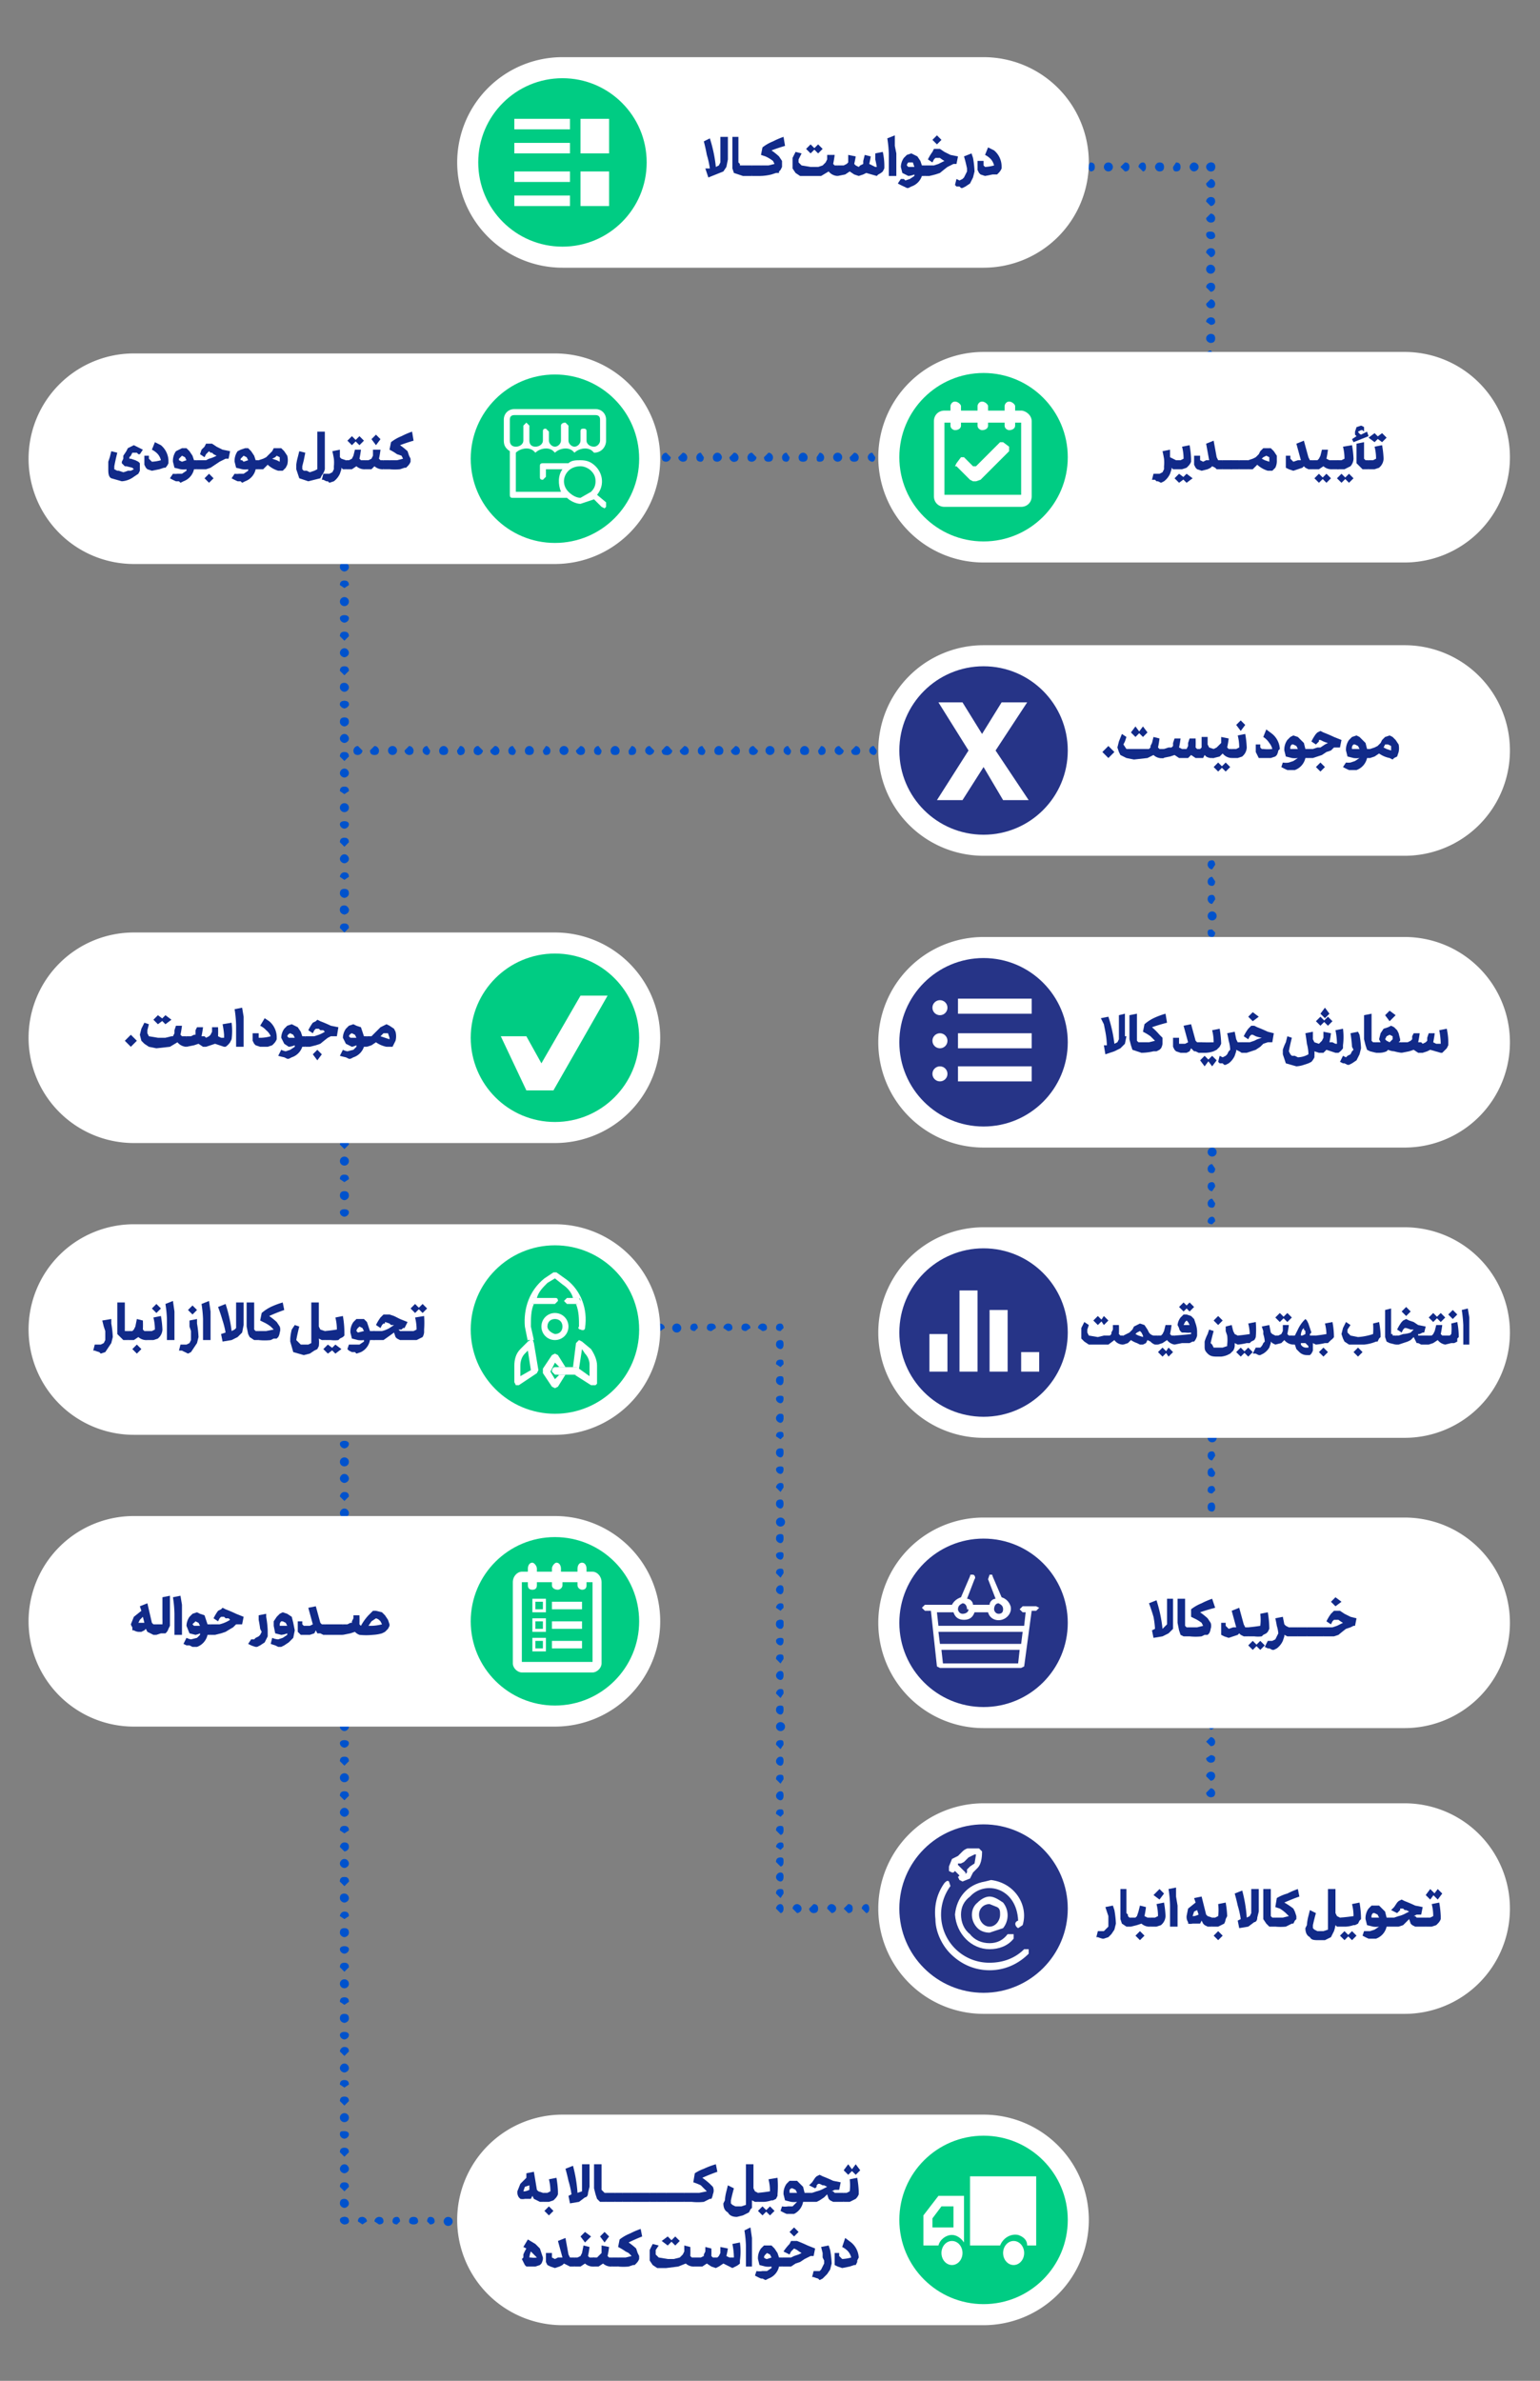 <svg xmlns="http://www.w3.org/2000/svg" xmlns:xlink="http://www.w3.org/1999/xlink" xml:space="preserve" x="0" y="0" version="1.1" viewBox="0 0 10240 15830">
  <rect x="0" y="0" width="10240" height="15830" fill="#808080" stroke="none"/>
  <path d="M2320 4680c0 20-20 30-30 30s-30-10-30-30c0-10 10-20 30-20s30 10 30 20zm0-110c0 20-20 30-30 30s-30-10-30-30 10-30 30-30 30 20 30 30zm0-110-30 30-30-30c0-20 10-30 30-30s30 10 30 30zm0-120c0 20-20 30-30 30s-30-10-30-30c0-10 10-30 30-30s30 20 30 30zm0-110-30 30-30-30c0-20 10-30 30-30s30 10 30 30zm0-120c0 20-20 30-30 30s-30-10-30-30c0-10 10-20 30-20s30 10 30 20" fill="#0052cc"/>
  <circle fill="#0052cc" cx="2290" cy="4000" r="30"/>
  <path d="m2320 3890-30 20-30-20c0-20 10-30 30-30s30 10 30 30zm0-120c0 20-20 30-30 30s-30-10-30-30 10-30 30-30 30 20 30 30zm0-110-30 30-30-30c0-20 10-30 30-30s30 10 30 30zm0-120c0 20-20 30-30 30s-30-10-30-30c0-10 10-20 30-20s30 10 30 20zm0-110c0 20-20 30-30 30s-30-10-30-30 10-30 30-30 30 10 30 30zm0-110-30 20-30-20c0-20 10-30 30-30s30 10 30 30zm0 2730c0 20-20 30-30 30s-30-10-30-30 10-20 30-20 30 10 30 20zm0-110c0 20-20 30-30 30s-30-10-30-30 10-30 30-30 30 10 30 30zm0-110-30 20-30-20c0-10 10-30 30-30s30 10 30 30zm0-120c0 20-20 30-30 30s-30-10-30-30c0-10 10-30 30-30s30 20 30 30zm0-110-30 30-30-30c0-20 10-30 30-30s30 10 30 30zm0-120c0 20-20 30-30 30s-30-10-30-30c0-10 10-20 30-20s30 10 30 20" fill="#0052cc"/>
  <circle fill="#0052cc" cx="2290" cy="5370" r="30"/>
  <path d="m2320 5260-30 20-30-20c0-20 10-30 30-30s30 10 30 30zm0-120c0 20-20 30-30 30s-30-10-30-30c0-10 10-30 30-30s30 20 30 30zm0-110-30 30-30-30c0-20 10-30 30-30s30 10 30 30zm0-120c0 20-20 30-30 30s-30-10-30-30c0-10 10-30 30-30s30 20 30 30zm0-110c0 20-20 30-30 30s-30-10-30-30 10-30 30-30 30 10 30 30zm0-110-30 20-30-20c0-20 10-30 30-30s30 10 30 30zm0 2730c0 20-20 30-30 30s-30-10-30-30c0-10 10-30 30-30s30 20 30 30zm0-110-30 30-30-30c0-10 10-30 30-30s30 10 30 30zm0-120c0 20-20 30-30 30s-30-10-30-30c0-10 10-20 30-20s30 10 30 20zm0-110c0 20-20 30-30 30s-30-10-30-30 10-30 30-30 30 10 30 30zm0-110-30 20-30-20c0-10 10-30 30-30s30 10 30 30zm0-120c0 20-20 30-30 30s-30-10-30-30 10-30 30-30 30 20 30 30" fill="#0052cc"/>
  <circle fill="#0052cc" cx="2290" cy="6740" r="30"/>
  <path d="M2320 6620c0 20-20 30-30 30s-30-10-30-30 10-30 30-30 30 20 30 30zm0-110-30 30-30-30c0-10 10-30 30-30s30 10 30 30zm0-110-30 20-30-20c0-20 10-30 30-30s30 10 30 30zm0-120c0 20-20 30-30 30s-30-10-30-30 10-30 30-30 30 20 30 30zm0-110-30 30-30-30c0-20 10-30 30-30s30 10 30 30zm0-120c0 20-20 30-30 30s-30-10-30-30 10-30 30-30 30 20 30 30zm0 2360-30 30-30-30c0-10 10-30 30-30s30 10 30 30zm0-120c0 20-20 30-30 30s-30-10-30-30 10-30 30-30 30 20 30 30zm0-110-30 30-30-30c0-20 10-30 30-30s30 10 30 30zm0-120c0 20-20 30-30 30s-30-10-30-30c0-10 10-20 30-20s30 10 30 20zm0-110c0 20-20 30-30 30s-30-10-30-30 10-30 30-30 30 10 30 30zm0-110-30 20-30-20c0-20 10-30 30-30s30 10 30 30" fill="#0052cc"/>
  <circle fill="#0052cc" cx="2290" cy="7720" r="30"/>
  <path d="m2320 7610-30 30-30-30c0-10 10-30 30-30s30 10 30 30zm0-120c0 20-20 30-30 30s-30-10-30-30 10-20 30-20 30 10 30 20zm0-110c0 20-20 30-30 30s-30-10-30-30 10-30 30-30 30 10 30 30zm0-110-30 20-30-20c0-20 10-30 30-30s30 10 30 30zm0-120c0 20-20 30-30 30s-30-10-30-30c0-10 10-30 30-30s30 20 30 30zm0-110-30 30-30-30c0-20 10-30 30-30s30 10 30 30zm0 3360c0 20-20 30-30 30s-30-10-30-30c0-10 10-30 30-30s30 20 30 30zm0-110-30 30-30-30c0-20 10-30 30-30s30 10 30 30zm0-120c0 20-20 30-30 30s-30-10-30-30 10-20 30-20 30 10 30 20zm0-110c0 20-20 30-30 30s-30-10-30-30c0-10 10-30 30-30s30 20 30 30zm0-110-30 30-30-30c0-10 10-30 30-30s30 10 30 30zm0-120c0 20-20 30-30 30s-30-10-30-30c0-10 10-30 30-30s30 20 30 30" fill="#0052cc"/>
  <circle fill="#0052cc" cx="2290" cy="9720" r="30"/>
  <path d="M2320 9600c0 20-20 30-30 30s-30-10-30-30c0-10 10-20 30-20s30 10 30 20zm0-110c0 20-20 30-30 30s-30-10-30-30 10-30 30-30 30 10 30 30zm0-110-30 20-30-20c0-20 10-30 30-30s30 10 30 30zm0-120c0 20-20 30-30 30s-30-10-30-30 10-30 30-30 30 20 30 30zm0-110-30 30-30-30c0-10 10-30 30-30s30 10 30 30zm0-120c0 20-20 30-30 30s-30-10-30-30 10-20 30-20 30 10 30 20zm0 3480-30 30-30-30c0-20 10-30 30-30s30 10 30 30zm0-120c0 20-20 30-30 30s-30-10-30-30c0-10 10-30 30-30s30 20 30 30zm0-110c0 20-20 30-30 30l-30-30c0-10 10-30 30-30s30 10 30 30zm0-110-30 20-30-20c0-20 10-30 30-30s30 10 30 30zm0-120c0 20-20 30-30 30s-30-10-30-30c0-10 10-30 30-30s30 20 30 30zm0-110-30 30-30-30c0-20 10-30 30-30s30 10 30 30" fill="#0052cc"/>
  <circle fill="#0052cc" cx="2290" cy="11820" r="30"/>
  <path d="m2320 11710-30 30-30-30c0-20 10-30 30-30s30 10 30 30zm0-120c0 20-20 30-30 30s-30-10-30-30c0-10 10-20 30-20s30 10 30 20zm0-110c0 20-20 30-30 30s-30-10-30-30 10-30 30-30 30 20 30 30zm0-110-30 30-30-30c0-10 10-30 30-30s30 10 30 30zm0-120c0 20-20 30-30 30s-30-10-30-30 10-30 30-30 30 20 30 30zm0-110-30 30-30-30c0-20 10-30 30-30s30 10 30 30zm0 2720-30 20-30-20c0-20 10-30 30-30s30 10 30 30zm0-110c0 20-20 30-30 30s-30-10-30-30c0-10 10-30 30-30s30 20 30 30zm0-110-30 30-30-30c0-10 10-30 30-30s30 10 30 30zm0-110c0 20-20 30-30 30s-30-10-30-30c0-10 10-20 30-20s30 10 30 20zm0-110c0 20-20 30-30 30s-30-10-30-30 10-30 30-30 30 10 30 30zm0-110-30 20-30-20c0-20 10-30 30-30s30 10 30 30" fill="#0052cc"/>
  <circle fill="#0052cc" cx="2290" cy="13190" r="30"/>
  <path d="m2320 13080-30 30-30-30c0-20 10-30 30-30s30 10 30 30zm0-120c0 20-20 30-30 30s-30-10-30-30c0-10 10-20 30-20s30 10 30 20zm0-110c0 20-20 30-30 30s-30-10-30-30 10-30 30-30 30 10 30 30zm0-110-30 20-30-20c0-10 10-30 30-30s30 10 30 30zm0-120c0 20-20 30-30 30s-30-10-30-30 10-30 30-30 30 20 30 30zm0-110-30 30-30-30c0-20 10-30 30-30s30 10 30 30zm0 2260-30 20c-10 0-30-10-30-30 0-10 10-20 30-20s30 10 30 30zm0-120c0 20-20 30-30 30s-30-10-30-30 10-30 30-30 30 20 30 30zm0-110-30 30-30-30c0-20 10-30 30-30s30 10 30 30zm0-120c0 20-20 30-30 30s-30-10-30-30c0-10 10-30 30-30s30 20 30 30zm0-110-30 30-30-30c0-20 10-30 30-30s30 10 30 30zm0-120c0 20-20 30-30 30s-30-10-30-30 10-20 30-20 30 10 30 20" fill="#0052cc"/>
  <circle fill="#0052cc" cx="2290" cy="14080" r="30"/>
  <path d="m2320 13970-30 30-30-30c0-20 10-30 30-30s30 10 30 30zM4880 3010c20 0 30 20 30 30 0 20-10 30-30 30-10 0-30-10-30-30l30-30zm-110 0c20 0 30 20 30 30 0 20-20 30-30 30-20 0-30-10-30-30 0-10 10-30 30-30zm-110 0 20 30c0 20-10 30-20 30-20 0-30-10-30-30 0-10 10-30 30-30zm-120 0c20 0 30 20 30 30 0 20-10 30-30 30-10 0-30-10-30-30l30-30zm-110 0 30 30c0 20-20 30-30 30-20 0-30-10-30-30 0-10 10-30 30-30zm-120 0c20 0 30 20 30 30 0 20-10 30-30 30s-30-10-30-30l30-30" fill="#0052cc"/>
  <circle fill="#0052cc" cx="4200" cy="3040" r="30"/>
  <path d="M4080 3010c20 0 30 20 30 30 0 20-10 30-30 30s-20-10-20-30l20-30zm-110 0c20 0 30 20 30 30 0 20-10 30-30 30s-30-10-30-30c0-10 10-30 30-30zm-110 0 30 30c0 20-20 30-30 30-20 0-30-10-30-30 0-10 10-30 30-30zm-120 0c20 0 30 20 30 30 0 20-10 30-30 30-10 0-30-10-30-30l30-30zm-110 0 30 30c0 20-20 30-30 30-20 0-30-10-30-30 0-10 10-30 30-30zm-120 0c20 0 30 20 30 30 0 20-10 30-30 30-10 0-20-10-20-30l20-30zm4570-530c0 10-10 30-30 30l-30-30 30-30c20 0 30 10 30 30zm0-120c0 20-10 30-30 30-10 0-30-10-30-30s20-30 30-30l30 30zm0-110c0 20-10 30-30 30-10 0-30-10-30-30s20-30 30-30c20 0 30 10 30 30zm0-110c0 10-10 20-30 20l-30-20c0-20 20-30 30-30 20 0 30 10 30 30zm0-120c0 20-10 30-30 30-10 0-30-10-30-30l30-30c20 0 30 20 30 30zm0-110c0 10-10 30-30 30l-30-30c0-20 20-30 30-30 20 0 30 10 30 30" fill="#0052cc"/>
  <circle fill="#0052cc" cx="8050" cy="1790" r="30"/>
  <path d="M8080 1680c0 10-10 30-30 30l-30-30c0-20 20-30 30-30 20 0 30 10 30 30zm0-110c0 10-10 20-30 20-10 0-30-10-30-30s20-20 30-20c20 0 30 10 30 30zm0-120c0 20-10 30-30 30-10 0-30-10-30-30l30-30c20 0 30 20 30 30zm0-110c0 10-10 30-30 30l-30-30c0-20 20-30 30-30 20 0 30 10 30 30zm0-120c0 20-10 30-30 30-10 0-30-10-30-30l30-30c20 0 30 20 30 30zm0-110c0 10-10 30-30 30l-30-30c0-20 20-30 30-30 20 0 30 10 30 30zm0 5670-20 20c-20 0-30-10-30-20s10-30 30-30c10 0 20 10 20 30zm0-120c0 20-10 30-20 30-20 0-30-10-30-30 0-10 10-30 30-30l20 30zm0-110-20 30c-20 0-30-20-30-30s10-30 30-30c10 0 20 10 20 30zm0-120c0 20-10 30-20 30-20 0-30-10-30-30 0-10 10-30 30-30l20 30zm0-110-20 30c-20 0-30-20-30-30s10-30 30-30c10 0 20 10 20 30zm0-120c0 20-10 30-20 30-20 0-30-10-30-30s10-20 30-20l20 20" fill="#0052cc"/>
  <circle fill="#0052cc" cx="8060" cy="6090" r="30"/>
  <path d="m8080 5980-20 30c-20 0-30-20-30-30 0-20 10-30 30-30 10 0 20 10 20 30zm0-120c0 20-10 30-20 30-20 0-30-10-30-30 0-10 10-30 30-30l20 30zm0-110-20 30c-20 0-30-20-30-30 0-20 10-30 30-30 10 0 20 10 20 30zm0-120c0 20-10 30-20 30-20 0-30-10-30-30s10-20 30-20l20 20zm0-110c0 20-10 30-20 30-20 0-30-10-30-30s10-30 30-30c10 0 20 10 20 30zm0-110-20 20c-20 0-30-10-30-20s10-30 30-30c10 0 20 10 20 30zm0 2930c0 20-10 30-20 30-20 0-30-10-30-30s10-20 30-20l20 20zm0-110c0 20-10 30-20 30-20 0-30-10-30-30s10-30 30-30c10 0 20 10 20 30zm0-110-20 20c-20 0-30-10-30-20s10-30 30-30c10 0 20 10 20 30zm0-120c0 20-10 30-20 30-20 0-30-10-30-30 0-10 10-30 30-30l20 30zm0-110-20 30c-20 0-30-20-30-30 0-20 10-30 30-30 10 0 20 10 20 30zm0-120c0 20-10 30-20 30-20 0-30-10-30-30 0-10 10-30 30-30l20 30" fill="#0052cc"/>
  <circle fill="#0052cc" cx="8060" cy="7660" r="30"/>
  <path d="m8080 7550-20 20c-20 0-30-10-30-20 0-20 10-30 30-30 10 0 20 10 20 30zm0-120c0 20-10 30-20 30-20 0-30-10-30-30s10-30 30-30l20 30zm0-110-20 30c-20 0-30-20-30-30 0-20 10-30 30-30 10 0 20 10 20 30zm0-120c0 20-10 30-20 30-20 0-30-10-30-30 0-10 10-30 30-30l20 30zm0-110-20 30c-20 0-30-20-30-30 0-20 10-30 30-30 10 0 20 10 20 30zm0-120c0 20-10 30-20 30-20 0-30-10-30-30 0-10 10-20 30-20l20 20zm0 3280-20 30c-20 0-30-20-30-30 0-20 10-30 30-30 10 0 20 10 20 30zm0-120c0 20-10 30-20 30-20 0-30-10-30-30 0-10 10-20 30-20l20 20zm0-110c0 20-10 30-20 30-20 0-30-10-30-30s10-30 30-30c10 0 20 10 20 30zm0-110-20 20c-20 0-30-10-30-20 0-20 10-30 30-30 10 0 20 10 20 30zm0-120c0 20-10 30-20 30-20 0-30-10-30-30s10-30 30-30l20 30zm0-110-20 30c-20 0-30-20-30-30 0-20 10-30 30-30 10 0 20 10 20 30" fill="#0052cc"/>
  <circle fill="#0052cc" cx="8060" cy="9560" r="30"/>
  <path d="M8080 9450c0 20-10 30-20 30-20 0-30-10-30-30s10-30 30-30c10 0 20 10 20 30zm0-110-20 20c-20 0-30-10-30-20 0-20 10-30 30-30 10 0 20 10 20 30zm0-120c0 20-10 30-20 30-20 0-30-10-30-30 0-10 10-30 30-30l20 30zm0-110-20 30c-20 0-30-20-30-30s10-30 30-30c10 0 20 10 20 30zm0-120c0 20-10 30-20 30-20 0-30-10-30-30s10-20 30-20l20 20zm0-110c0 20-10 30-20 30-20 0-30-10-30-30s10-30 30-30c10 0 20 10 20 30zm-30-7800c20 0 30 10 30 30s-10 30-30 30-30-20-30-30l30-30zm-110 0c10 0 30 10 30 30s-20 30-30 30c-20 0-30-20-30-30s10-30 30-30zm-120 0c20 0 30 10 30 30s-10 30-30 30-20-20-20-30l20-30zm-110 0c20 0 30 10 30 30s-10 30-30 30-30-20-30-30 10-30 30-30zm-110 0c10 0 20 10 20 30s-10 30-20 30l-30-30c0-10 10-30 30-30zm-120 0c20 0 30 10 30 30s-10 30-30 30l-30-30 30-30" fill="#0052cc"/>
  <circle fill="#0052cc" cx="7370" cy="1110" r="30"/>
  <path d="M7250 1080c20 0 30 10 30 30s-10 30-30 30l-20-30 20-30zm-110 0c20 0 30 10 30 30s-10 30-30 30-30-20-30-30 10-30 30-30zm-110 0c10 0 20 10 20 30s-10 30-20 30c-20 0-30-20-30-30s10-30 30-30zm-120 0c20 0 30 10 30 30s-10 30-30 30-30-20-30-30l30-30zm-110 0c10 0 30 10 30 30s-20 30-30 30l-30-30c0-10 10-30 30-30zm-120 0c20 0 30 10 30 30s-10 30-30 30-30-20-30-30l30-30zM5210 12170c0 20-10 30-20 30l-30-30c0-20 10-30 30-30s20 10 20 30zm0-110-20 20-30-20c0-20 10-30 30-30s20 10 20 30zm0-120c0 20-10 30-20 30s-30-10-30-30c0-10 10-30 30-30s20 20 20 30zm0-110-20 30-30-30c0-20 10-30 30-30s20 10 20 30zm0-120c0 20-10 30-20 30s-30-10-30-30c0-10 10-30 30-30s20 20 20 30zm0-110-20 30-30-30c0-20 10-30 30-30s20 10 20 30" fill="#0052cc"/>
  <circle fill="#0052cc" cx="5190" cy="11480" r="30"/>
  <path d="M5210 11370c0 20-10 30-20 30s-30-10-30-30 10-30 30-30 20 10 20 30zm0-110-20 30-30-30c0-10 10-30 30-30s20 10 20 30zm0-120c0 20-10 30-20 30s-30-10-30-30c0-10 10-30 30-30s20 20 20 30zm0-110-20 30-30-30c0-20 10-30 30-30s20 10 20 30zm0-120c0 20-10 30-20 30s-30-10-30-30c0-10 10-20 30-20s20 10 20 20zm0-110c0 20-10 30-20 30s-30-10-30-30 10-30 30-30 20 10 20 30zm0 1790-20 30-30-30c0-20 10-30 30-30s20 10 20 30zm0-110c0 20-10 30-20 30s-30-10-30-30c0-10 10-30 30-30s20 20 20 30zm0-100c0 20-10 30-20 30l-30-30c0-20 10-30 30-30s20 10 20 30zm0-100-20 20-30-20c0-10 10-30 30-30s20 10 20 30" fill="#0052cc"/>
  <path d="M5210 10800c0 20-10 30-20 30s-30-10-30-30 10-30 30-30 20 10 20 30zm0-110-20 20-30-20c0-10 10-30 30-30s20 10 20 30zm0-120c0 20-10 30-20 30s-30-10-30-30c0-10 10-30 30-30s20 20 20 30zm0-110-20 30-30-30c0-20 10-30 30-30s20 10 20 30zm0-120c0 20-10 30-20 30s-30-10-30-30c0-10 10-20 30-20s20 10 20 20zm0-110c0 20-10 30-20 30s-30-10-30-30 10-30 30-30 20 10 20 30" fill="#0052cc"/>
  <circle fill="#0052cc" cx="5190" cy="10120" r="30"/>
  <path d="M5210 10000c0 20-10 30-20 30s-30-10-30-30 10-30 30-30 20 20 20 30zm0-110-20 30-30-30c0-10 10-30 30-30s20 10 20 30zm0-120c0 20-10 30-20 30s-30-10-30-30c0-10 10-20 30-20s20 10 20 20zm0-110c0 20-10 30-20 30s-30-10-30-30 10-30 30-30 20 10 20 30zm0-110-20 20-30-20c0-20 10-30 30-30s20 10 20 30zm0-120c0 20-10 30-20 30s-30-10-30-30c0-10 10-30 30-30s20 20 20 30" fill="#0052cc"/>
  <path d="m5210 9430-20 30-30-30c0-10 10-30 30-30s20 10 20 30zm0-130c0 20-10 30-20 30s-30-10-30-30c0-10 10-20 30-20s20 10 20 20zm0-120c0 20-10 30-20 30s-30-10-30-30 10-30 30-30 20 10 20 30zm0-110-20 20-30-20c0-20 10-30 30-30s20 10 20 30zm0-130c0 20-10 30-20 30s-30-10-30-30 10-30 30-30 20 20 20 30zm-20-140c10 0 20 10 20 30l-20 20c-20 0-30-10-30-20 0-20 10-30 30-30zm-120 0c20 0 30 10 30 30 0 10-10 20-30 20l-30-20c0-20 20-30 30-30zm-110 0c10 0 30 10 30 30l-30 20c-20 0-30-10-30-20 0-20 10-30 30-30zm-120 0c20 0 30 10 30 30 0 10-10 20-30 20l-30-20c0-20 20-30 30-30zm-110 0c20 0 30 10 30 30l-30 20c-20 0-30-10-30-20 0-20 10-30 30-30zm-110 0c10 0 20 10 20 30l-20 20c-20 0-30-10-30-20 0-20 10-30 30-30" fill="#0052cc"/>
  <circle fill="#0052cc" cx="4500" cy="8830" r="30"/>
  <path d="M4390 8800c10 0 30 10 30 30l-30 20c-20 0-30-10-30-20 0-20 10-30 30-30zm-120 0c20 0 30 10 30 30 0 10-10 20-30 20s-30-10-30-20c0-20 20-30 30-30zm-110 0c10 0 30 10 30 30l-30 20c-20 0-30-10-30-20 0-20 10-30 30-30zm-120 0c20 0 30 10 30 30 0 10-10 20-30 20l-20-20c0-20 10-30 20-30zm-110 0c20 0 30 10 30 30 0 10-10 20-30 20s-30-10-30-20c0-20 10-30 30-30zm-110 0c10 0 30 10 30 30l-30 20c-20 0-30-10-30-20 0-20 10-30 30-30zm2850 3860c10 0 30 10 30 30s-20 30-30 30c-20 0-30-20-30-30s10-30 30-30zm-120 0c20 0 30 10 30 30s-10 30-30 30-20-20-20-30l20-30zm-110 0c20 0 30 10 30 30s-10 30-30 30-30-20-30-30 10-30 30-30zm-110 0c10 0 20 10 20 30s-10 30-20 30c-20 0-30-20-30-30s10-30 30-30zm-120 0c20 0 30 10 30 30s-10 30-30 30-30-20-30-30l30-30zm-110 0c10 0 30 10 30 30s-20 30-30 30l-30-30c0-10 10-30 30-30" fill="#0052cc"/>
  <circle fill="#0052cc" cx="5980" cy="12690" r="30"/>
  <path d="M5870 12660c10 0 30 10 30 30s-20 30-30 30l-30-30c0-10 10-30 30-30zm-110 0c10 0 20 10 20 30s-10 30-20 30l-30-30c0-10 10-30 30-30zm-120 0c20 0 30 10 30 30s-10 30-30 30l-30-30 30-30zm-110 0c10 0 30 10 30 30s-20 30-30 30l-30-30c0-10 10-30 30-30zm-120 0c20 0 30 10 30 30s-10 30-30 30-30-20-30-30l30-30zm-110 0c10 0 30 10 30 30s-20 30-30 30l-30-30c0-10 10-30 30-30zm-110 0c10 0 20 10 20 30s-10 30-20 30l-30-30c0-10 10-30 30-30zm2890-1310c0-10-10-30-30-30l-30 30c0 20 20 30 30 30 20 0 30-10 30-30zm0 120c0-20-10-30-30-30-10 0-30 10-30 30l30 30c20 0 30-20 30-30zm0 110c0-10-10-30-30-30l-30 30 30 30c20 0 30-10 30-30zm0 110c0-10-10-20-30-20l-30 20c0 20 20 30 30 30 20 0 30-10 30-30zm0 120c0-20-10-30-30-30-10 0-30 10-30 30l30 30c20 0 30-20 30-30zm0 110c0-10-10-30-30-30l-30 30c0 20 20 30 30 30 20 0 30-10 30-30" fill="#0052cc"/>
  <circle fill="#0052cc" cx="8050" cy="12040" r="30"/>
  <path d="M8080 12150c0-10-10-30-30-30l-30 30c0 20 20 30 30 30 20 0 30-10 30-30zm0 120c0-20-10-30-30-30-10 0-30 10-30 30l30 20c20 0 30-10 30-20zm0 110c0-20-10-30-30-30-10 0-30 10-30 30s20 30 30 30c20 0 30-10 30-30zm0 110c0-10-10-30-30-30l-30 30 30 30c20 0 30-10 30-30zm0 120c0-20-10-30-30-30-10 0-30 10-30 30s20 30 30 30c20 0 30-20 30-30zm0 110c0-10-10-30-30-30l-30 30c0 20 20 30 30 30 20 0 30-10 30-30zM6250 3010c20 0 30 20 30 30 0 20-10 30-30 30s-30-10-30-30l30-30zm-110 0 30 30c0 20-20 30-30 30-20 0-30-10-30-30 0-10 10-30 30-30zm-120 0c20 0 30 20 30 30 0 20-10 30-30 30s-20-10-20-30l20-30zm-110 0c20 0 30 20 30 30 0 20-10 30-30 30s-30-10-30-30c0-10 10-30 30-30zm-110 0 20 30c0 20-10 30-20 30s-30-10-30-30c0-10 10-30 30-30zm-120 0c20 0 30 20 30 30 0 20-10 30-30 30s-30-10-30-30l30-30" fill="#0052cc"/>
  <circle fill="#0052cc" cx="5570" cy="3040" r="30"/>
  <path d="M5450 3010c20 0 30 20 30 30 0 20-10 30-30 30s-20-10-20-30l20-30zm-110 0c20 0 30 20 30 30 0 20-10 30-30 30s-30-10-30-30c0-10 10-30 30-30zm-110 0 20 30c0 20-10 30-20 30-20 0-30-10-30-30 0-10 10-30 30-30zm-120 0c20 0 30 20 30 30 0 20-10 30-30 30s-30-10-30-30l30-30zm-110 0 30 30c0 20-20 30-30 30-20 0-30-10-30-30 0-10 10-30 30-30zm-120 0c20 0 30 20 30 30 0 20-10 30-30 30s-20-10-20-30l20-30zm930 1950 20 30c0 20-10 30-20 30s-30-10-30-30c0-10 10-30 30-30zm-120 0c20 0 30 20 30 30 0 20-10 30-30 30s-30-10-30-30l30-30zm-110 0 30 30c0 20-20 30-30 30s-30-10-30-30c0-10 10-30 30-30zm-120 0c20 0 30 20 30 30 0 20-10 30-30 30-10 0-20-10-20-30l20-30zm-110 0c20 0 30 20 30 30 0 20-10 30-30 30s-30-10-30-30c0-10 10-30 30-30zm-110 0 20 30c0 20-10 30-20 30s-30-10-30-30c0-10 10-30 30-30" fill="#0052cc"/>
  <circle fill="#0052cc" cx="5120" cy="4990" r="30"/>
  <path d="m5010 4960 30 30c0 20-20 30-30 30-20 0-30-10-30-30 0-10 10-30 30-30zm-120 0c20 0 30 20 30 30 0 20-10 30-30 30-10 0-30-10-30-30l30-30zm-110 0c20 0 30 20 30 30 0 20-10 30-30 30s-30-10-30-30c0-10 10-30 30-30zm-110 0 20 30c0 20-10 30-20 30-20 0-30-10-30-30 0-10 10-30 30-30zm-120 0c20 0 30 20 30 30 0 20-10 30-30 30-10 0-30-10-30-30l30-30zm-110 0 30 30c0 20-20 30-30 30s-30-10-30-30c0-10 10-30 30-30" fill="#0052cc"/>
  <path d="M4430 4960c20 0 30 20 30 30 0 20-10 30-30 30s-30-10-30-30l30-30zm-110 0 30 30c0 20-20 30-30 30s-30-10-30-30c0-10 10-30 30-30zm-120 0c20 0 30 20 30 30 0 20-10 30-30 30s-20-10-20-30l20-30zm-110 0c20 0 30 20 30 30 0 20-10 30-30 30s-30-10-30-30c0-10 10-30 30-30zm-110 0 20 30c0 20-10 30-20 30-20 0-30-10-30-30 0-10 10-30 30-30zm-120 0c20 0 30 20 30 30 0 20-10 30-30 30-10 0-30-10-30-30l30-30" fill="#0052cc"/>
  <circle fill="#0052cc" cx="3750" cy="4990" r="30"/>
  <path d="M3630 4960c20 0 30 20 30 30 0 20-10 30-30 30-10 0-20-10-20-30l20-30zm-110 0c20 0 30 20 30 30 0 20-10 30-30 30s-30-10-30-30c0-10 10-30 30-30zm-110 0 20 30c0 20-10 30-20 30-20 0-30-10-30-30 0-10 10-30 30-30zm-120 0c20 0 30 20 30 30 0 20-10 30-30 30-10 0-30-10-30-30l30-30zm-110 0 30 30c0 20-20 30-30 30-20 0-30-10-30-30 0-10 10-30 30-30zm-120 0c20 0 30 20 30 30 0 20-10 30-30 30-10 0-20-10-20-30l20-30zm600 9780c20 0 30 10 30 30 0 10-10 20-30 20l-30-20c0-20 20-30 30-30zm-110 0c10 0 30 10 30 30l-30 20c-20 0-30-10-30-20 0-20 10-30 30-30zm-120 0c20 0 30 10 30 30 0 10-10 20-30 20l-20-20c0-20 10-30 20-30zm-110 0c20 0 30 10 30 30 0 10-10 20-30 20s-30-10-30-20c0-20 10-30 30-30zm-110 0c10 0 20 10 20 30l-20 20c-20 0-30-10-30-20 0-20 10-30 30-30zm-120 0c20 0 30 10 30 30 0 10-10 20-30 20l-30-20c0-20 20-30 30-30" fill="#0052cc"/>
  <circle fill="#0052cc" cx="2980" cy="14770" r="30"/>
  <path d="M2860 14740c20 0 30 10 30 30 0 10-10 20-30 20l-20-20c0-20 10-30 20-30zm-110 0c20 0 30 10 30 30 0 10-10 20-30 20s-30-10-30-20c0-20 10-30 30-30zm-110 0c10 0 20 10 20 30l-20 20c-20 0-30-10-30-20 0-20 10-30 30-30zm-120 0c20 0 30 10 30 30 0 10-10 20-30 20l-30-20c0-20 20-30 30-30zm-110 0c10 0 30 10 30 30l-30 20-30-20c0-20 10-30 30-30zm-120 0c20 0 30 10 30 30 0 10-10 20-30 20l-20-20c0-20 10-30 20-30zm1000-9780c20 0 30 20 30 30 0 20-10 30-30 30-10 0-30-10-30-30l30-30zm-110 0 30 30c0 20-20 30-30 30-20 0-30-10-30-30 0-10 10-30 30-30zm-120 0c20 0 30 20 30 30 0 20-10 30-30 30-10 0-20-10-20-30l20-30zm-110 0c20 0 30 20 30 30 0 20-10 30-30 30s-30-10-30-30c0-10 10-30 30-30zm-110 0 20 30c0 20-10 30-20 30s-30-10-30-30c0-10 10-30 30-30zm-120 0c20 0 30 20 30 30 0 20-10 30-30 30-10 0-30-10-30-30l30-30" fill="#0052cc"/>
  <circle fill="#0052cc" cx="2610" cy="4990" r="30"/>
  <path d="M2490 4960c20 0 30 20 30 30 0 20-10 30-30 30s-30-10-30-30l30-30zm-110 0 30 30c0 20-20 30-30 30-20 0-30-10-30-30 0-10 10-30 30-30" fill="#0052cc"/>
  <path d="M8410 8800c20 0 30 10 30 20 0 20-10 30-30 30-10 0-30-10-30-30l30-20zm-110 0 30 20c0 20-20 30-30 30s-30-10-30-30c0-10 10-20 30-20zm-120 0c20 0 30 10 30 20 0 20-10 30-30 30s-20-10-20-30l20-20zm-110 0c20 0 30 10 30 20 0 20-10 30-30 30s-30-10-30-30c0-10 10-20 30-20zm-110 0 20 20c0 20-10 30-20 30s-30-10-30-30c0-10 10-20 30-20zm-120 0c20 0 30 10 30 20 0 20-10 30-30 30s-30-10-30-30l30-20" fill="#5856d6"/>
  <circle fill="#5856d6" cx="7730" cy="8820" r="30"/>
  <path d="M7610 8800c20 0 30 10 30 20 0 20-10 30-30 30s-20-10-20-30l20-20zm-110 0c20 0 30 10 30 20 0 20-10 30-30 30s-30-10-30-30c0-10 10-20 30-20zm-110 0 20 20c0 20-10 30-20 30-20 0-30-10-30-30 0-10 10-20 30-20zm-120 0c20 0 30 10 30 20 0 20-10 30-30 30s-30-10-30-30l30-20zm-110 0 30 20c0 20-20 30-30 30s-30-10-30-30c0-10 10-20 30-20zm-120 0c20 0 30 10 30 20 0 20-10 30-30 30s-20-10-20-30l20-20" fill="#5856d6"/>
  <path d="M9340 6230H6540a700 700 0 10 0 1400h2800a700 700 0 10 0-1400" fill="#fff"/>
  <circle fill="#263487" cx="6540" cy="6930" r="560"/>
  <path d="M9340 2340H6540a700 700 0 10 0 1400h2800a700 700 0 10 0-1400" fill="#fff"/>
  <circle fill="#00cc83" cx="6540" cy="3040" r="560"/>
  <path d="M6540 380H3740a700 700 0 10 0 1400h2800a700 700 0 10 0-1400" fill="#fff"/>
  <circle fill="#00cc83" cx="3740" cy="1080" r="560"/>
  <path d="M890 2350h2800a700 700 0 11 0 1400H890a700 700 0 11 0-1400" fill="#fff"/>
  <circle fill="#00cc83" cx="3690" cy="3050" r="560"/>
  <path d="M890 6200h2800a700 700 0 11 0 1400H890a700 700 0 11 0-1400" fill="#fff"/>
  <circle fill="#00cc83" cx="3690" cy="6900" r="560"/>
  <path d="M890 8140h2800a700 700 0 11 0 1400H890a700 700 0 11 0-1400" fill="#fff"/>
  <circle fill="#00cc83" cx="3690" cy="8840" r="560"/>
  <path d="M890 10080h2800a700 700 0 11 0 1400H890a700 700 0 11 0-1400" fill="#fff"/>
  <circle fill="#00cc83" cx="3690" cy="10780" r="560"/>
  <path d="M3740 14060h2800a700 700 0 11 0 1400H3740a700 700 0 11 0-1400" fill="#fff"/>
  <circle fill="#00cc83" cx="6540" cy="14760" r="560"/>
  <path d="M9340 4290H6540a700 700 0 10 0 1400h2800a700 700 0 10 0-1400" fill="#fff"/>
  <circle fill="#263487" cx="6540" cy="4990" r="560"/>
  <path d="M9340 8160H6540a700 700 0 10 0 1400h2800a700 700 0 10 0-1400" fill="#fff"/>
  <circle fill="#263487" cx="6540" cy="8860" r="560"/>
  <path d="M9340 10090H6540a700 700 0 10 0 1400h2800a700 700 0 10 0-1400" fill="#fff"/>
  <circle fill="#263487" cx="6540" cy="10790" r="560"/>
  <path d="M9340 11990H6540a700 700 0 10 0 1400h2800a700 700 0 10 0-1400" fill="#fff"/>
  <circle fill="#263487" cx="6540" cy="12690" r="560"/>
  <path d="M3330 6890h170l100 180 260-450h180l-360 630h-180zm340 2230 20 20h30l10-20-10-30h-30c-10 0-20 10-20 30" fill="#fff"/>
  <path d="M3850 9110v-20h-140v50h150l-10-30zm-310-200h10l-20-90c0-50 0-110 20-150h-10l-20-20 20-20h30c10-40 40-70 70-100l50-30 50 40c30 20 60 50 70 90h30c10 0 20 0 20 20l-20 20h-10c20 50 20 100 20 150-10 10 0 20 10 20 20 10 30 0 30-10 20-130-30-250-120-320l-70-50h-20l-60 40c-100 80-140 200-130 320l20 100v-10h30" fill="#fff"/>
  <path d="m3510 8920-50 50c-30 30-40 70-40 110v110l10 20h20l120-80 10-20-30-180-10-30-30 20zm-50 160c0-30 10-60 30-80l20-20 20 130-70 40v-70zm470-110-60-50-20-10-20 20-20 160h20c10 0 20 10 20 30l-20 20h-10l110 70h30l10-10v-120c0-40-20-80-40-110zm-10 180-70-50 20-130 20 30c20 20 30 50 30 70v80zm-230 20-30-50 30-60 30 30h40l-50-80-20-10-20 10-60 90v30l60 90 20 10 20-10 50-80h-40l-30 30zm0-440c-50 0-90 40-90 90s40 90 90 90 90-40 90-90-40-90-90-90zm0 140c-30-10-50-30-50-50 0-30 20-50 50-50s50 20 50 50-20 50-50 50zm0-200 20-20c0-20-10-20-20-20h-160l-20 40h180zm80-40-20 20 20 20h100l-20-40h-80" fill="#fff"/>
  <defs>
    <path d="M6130 10470h780v630h-780" id="a"/>
  </defs>
  <clipPath id="b">
    <use xlink:href="#a" overflow="visible"/>
  </clipPath>
  <g clip-path="url(#b)">
    <path d="m6270 11060-10-90h520l-10 90h-500zm-30-210h560l-10 80h-540l-10-80zm160-190c20 0 30 20 30 40h10c0 20-20 30-40 30s-30-20-30-30c0-20 10-30 30-40zm240 0c20 10 30 20 30 40s-10 30-30 30-30-20-30-30c0-20 10-40 30-40zm250 20h-90l-20 20 20 20h20l-10 90h-570l-10-90h110c10 30 30 50 70 50s60-20 70-50h90c10 40 50 60 90 50s70-50 60-90c-10-30-30-50-60-60l-60-140c0-10-10-20-20-10l-10 30 50 130c-20 0-40 20-40 40h-110c0-20-20-40-40-40l50-130c10-10 0-30-10-30-10-10-20 0-20 10l-60 140c-30 10-50 30-60 50h-180l-20 20 20 20h40l40 370 20 10h540l20-10 50-370h30l20-20-20-10" fill="#fff"/>
  </g>
  <path d="m4840 1060-10 50-20 30-50 20-50 20-20-60h30a570 570 0 00-20-90 1220 1220 0 00-20-90l40-20a930 930 0 01 40 190l20-10 10-20V910h50v150zm100 110-30-10-30-10-10-30V910h40v170l10 10v10h20v70" fill="#112a89"/>
  <path d="M5000 1100v70h-60l-10-40 10-30h60" fill="#112a89"/>
  <path d="M5060 1100v70h-60l-10-40 10-30h60" fill="#112a89"/>
  <path d="M5060 1100h50l40-10-10-20a250 250 0 00-50-30l-30-10 10-50a280 280 0 01 70-40 520 520 0 01 70-30l10 60a1180 1180 0 00-90 30 460 460 0 01 50 40l20 30v40l-10 20-10 10v10h-20l-30 10a360 360 0 01-70 10l-10-40 10-30zm320 70h-60l-30-20-20-30v-70l20-40 40 10-20 40v20l20 20 60 10h50l30-10 10-10 10-10 10-20v-30h50a650 650 0 01-10 60l10 10h20v70a80 80 0 01-60-30l-50 30h-80zm40-180-30 30-30-30 30-30 30 30zm50 0-30 30-30-30 30-30 30 30" fill="#112a89"/>
  <path d="m5570 1170-10-40 10-30h40l20-10 10-10v-50l50 10a730 730 0 01-10 50l10 10 20 10 10-10 20-10v-20l10-40 40 10a740 740 0 01-10 50l20 10 20 10h10a680 680 0 00-10-50v-40l50-10a430 430 0 01 10 110l-10 20a110 110 0 01-30 20l-10 10-70-20-20 10-30 10-30-10-30-20-30 20-50 10zm380-270v70l10 50v150h-50v-150a790 790 0 00-10-100l50-20zm40 290h20l10 10 30-10 30-20v-10a140 140 0 01-40 10l-40-20-10-40a110 110 0 01 20-60l20-20 30-10 20 10 20 10 20 30 10 30h20v70h-20a110 110 0 01-70 70l-20 10h-10l-20-10a440 440 0 01-40-20l20-30zm60-80h30l-10-30h-30a30 30 0 00-10 20l10 10h10" fill="#112a89"/>
  <path d="M6180 1100h30l30-10 20-10 20-10a200 200 0 01-30-20 640 640 0 00-20 0h-10l-10 10-10 20-30-20a320 320 0 01 30-50l10-20h40l30 20 40 20 50 10-10 50h-20l-20 10-20 10a1450 1450 0 00-50 40l-30 10-40 10h-30l-10-40 10-30h30zm80-170-30 30-30-30 30-30 30 30zm210 120a660 660 0 01 10 90l-10 40-20 40-30 20-20 10h-10l-10-10h-20l-10-10 10-40 20 10 20-10 10-10 10-20 10-20v-20a860 860 0 00-20-80l50-20 10 30zm140-50a140 140 0 01 50 110v10a90 90 0 01-20 30l-10 10h-30l-50 10-30-10-10-10-10-20v-60h40v30l10 10a270 270 0 00 60-10 100 100 0 00-20-40 130 130 0 00-40-30l20-50 40 20zm1210 2120h-20l-10-10v10l-10 30a130 130 0 01-40 50l-20 10-20-10h-10l-10-10h-20l10-40h40l20-10 10-20v-20a240 240 0 00 0-50 790 790 0 00-10-50l50-10v50l20 10 20 10v60" fill="#112a89"/>
  <path d="M7820 3060h30l20-10a320 320 0 00-10-80l50-10a650 650 0 01 10 90v20a80 80 0 01-20 30l-10 10-30 10h-40l-10-30 10-30zm60 120-40 30-30-30 30-30 40 30zm50 0-40 30-30-30 30-30 40 30zm200-60h-40l-10-10-20-10-10 10-20 10-40 10-30-10-10-10-10-20v-60h40v30l20 10 20-10h20l-20-110 50-20 20 110 10 20h30v60" fill="#112a89"/>
  <path d="M8190 3060v60h-60l-10-30 10-30h60" fill="#112a89"/>
  <path d="M8240 3060v60h-50c-10 0-20-10-20-30s10-30 20-30h50" fill="#112a89"/>
  <path d="M8300 3060v60h-60l-10-30 10-30h60" fill="#112a89"/>
  <path d="m8300 3060 30-10 20-10 20-20 10-20 20-20h50l20 20 20 30v30a100 100 0 01-10 50l-20 20h-30a180 180 0 01-70-40l-30 30h-30l-10-30 10-30zm120-30-20 10-10 10 20 10 30 10v-30l-20-10zm310 90h-30l-20-10-10-10-10 10-30 10-30 10-30-10-20-10v-80h30v20l10 10 10 10 30-10h20l-30-110 50-20 30 110 10 20h20v60" fill="#112a89"/>
  <path d="M8730 3060h30l10-10 10-20 10-40h40a650 650 0 01-10 60l20 10h20v60a80 80 0 01-60-20l-30 20h-40l-10-30 10-30zm70 120-30 30-30-30 30-30 30 30zm50 0-30 30-30-30 30-30 30 30" fill="#112a89"/>
  <path d="M8900 3060v60h-40l-10-30 10-30h40" fill="#112a89"/>
  <path d="M8900 3060h20l20-10a320 320 0 00-10-80l60-10a650 650 0 01 10 90 80 80 0 01-20 50l-20 10-20 10h-40c-10 0-20-10-20-30s10-30 20-30zm50 120-30 30-30-30 30-30 30 30zm50 0-30 30-30-30 30-30 30 30zm10-310 10-30 30-10a70 70 0 01 20 10v30l-10-10h-10l-20 10a40 40 0 00 20 20l40-20 10 30-100 40-10-20 30-20-10-10v-20zm60 160v20l10 10h20v60h-40l-20-20-20-20v-130l50-10v90" fill="#112a89"/>
  <path d="M9100 3060h30l20-10a320 320 0 00-10-80l50-10a650 650 0 01 10 90 80 80 0 01-20 50l-10 10-30 10h-40l-10-30 10-30zm70-150-30 30-40-30 40-30 30 30zm50 0-30 30-40-30 40-30 30 30zM810 3200l-70-20c-20-10-20-40-20-60v-50l10-30 10-40 40 10a1410 1410 0 00-20 90v20l20 10h10l30 10a200 200 0 00 30-10h20l20-10-10-10-40-10h-10l-10-10-10-10v-10l10-20v-20l20-30 10-20 20-10 20-10 20 10 40 20-20 30h-10l-10-10h-30l-10 20-10 10v10h10l30 10 20 10 10 10v50l-10 20-30 20a150 150 0 01-80 30zm260-240a140 140 0 01 50 100v20a90 90 0 01-20 30h-10l-30 10-50 10-30-10-10-10-10-20v-60h30v20l10 10 10 10a270 270 0 00 60-10 100 100 0 00-20-40 130 130 0 00-40-30l20-50 40 20zm80 190a110 110 0 00 30 0h30l30-20v-10a140 140 0 01-40 0l-40-10-10-40a110 110 0 01 20-70l20-10 20-10h30l20 20 20 30 10 30h20v60h-20a110 110 0 01-70 80l-20 10-10-10h-20a440 440 0 01-40-20l20-30zm60-80 30-10-10-20-20-10-10 10-10 10v10l20 10" fill="#112a89"/>
  <path d="M1340 3060h30l20-10a220 220 0 00 50-20l-20-10-10-10h-10l-10-10-10 10-10 10-10 20-30-20 10-30 20-20 10-20h40l30 20 40 20 50 10-10 50h-20l-20 10-20 10-30 20-30 20-30 10h-60l-10-30 10-30h30zm80 120-30 30-30-30 30-30 30 30zm140-30a110 110 0 00 30 0h30l30-20v-10a140 140 0 01-40 0l-40-10-10-40a110 110 0 01 20-70l20-10 30-10h20l20 20 20 30 10 30h20v60h-20a110 110 0 01-70 80l-20 10-10-10h-20a440 440 0 01-40-20l20-30zm60-80 30-10-10-20-20-10-10 10-10 10v10h10l10 10" fill="#112a89"/>
  <path d="m1720 3060 30-10 20-10 20-20 20-20 10-20h50l20 20 20 30a120 120 0 01 0 60l-10 20-20 20h-30a180 180 0 01-70-40l-30 30h-30l-10-30 10-30zm120-30-10 10-20 10 30 10 20 10v-30l-20-10zm270-160h50v250a100 100 0 01-20 40l-10 20-40 10-40 10-60-20-20-60v-30a320 320 0 01 10-50l10-40 40 10-10 50-10 40v20l10 10h20l20 10 30-10 20-10v-250zm190 250h-20l-10-10v10l-10 30a130 130 0 01-40 50l-30 10-10-10h-10l-20-10h-10l10-40h40l20-10 10-20v-20a240 240 0 00 0-50 790 790 0 00-10-50l50-10v50l10 10 30 10v60" fill="#112a89"/>
  <path d="M2300 3060h20l20-10 10-20 10-40h40a650 650 0 01-10 60l10 10h30v60a80 80 0 01-60-20l-30 20h-40l-10-30 10-30zm70-130-30 30-30-30 30-30 30 30zm50 0-30 30-30-30 30-30 30 30" fill="#112a89"/>
  <path d="M2430 3060h20l20-10 10-20v-40h50a650 650 0 01-10 60l10 10h20v60a80 80 0 01-60-20l-20 20h-40l-10-30 10-30zm100-140-30 40-30-40 30-30 30 30" fill="#112a89"/>
  <path d="M2590 3060v60h-40l-10-30 10-30h40" fill="#112a89"/>
  <path d="M2590 3060h50l40-10-10-20-30-10a350 350 0 00-50-30l10-50a280 280 0 01 70-40 520 520 0 01 70-30l10 60a1180 1180 0 00-90 30 460 460 0 01 50 40l10 30 10 20v20a80 80 0 01-20 30l-10 10h-10l-30 10a360 360 0 01-70 0l-10-30 10-30zM910 6920l-40 40-40-40 40-40 40 40zm130 50-50-10-30-20-20-20-10-40 10-40 20-40 30 10-10 40v20l10 20 60 10h50l40-10h10l10-20v-20l10-30h40a650 650 0 01-10 60l10 10h30v70a80 80 0 01-60-30l-50 30-90 10zm50-190-40 30-30-30 30-30 40 30zm50 0-40 30-30-30 30-30 40 30" fill="#112a89"/>
  <path d="m1240 6960-10-30 10-40h30l20-10h10v-30l10-20h40a730 730 0 01-10 60h20l10 10 20-10 10-10 10-20v-30h40a740 740 0 01 0 60l20 10h20v-20a620 620 0 00-10-70l60-10a430 430 0 01 0 110l-10 20a110 110 0 01-30 30h-10l-60-20-30 10-30 10h-20l-30-20-30 10-50 10zm370-260 10 60v200h-50v-140a790 790 0 00-10-110l50-10zm180 90a140 140 0 01 50 110v10a90 90 0 01-20 30l-10 10-30 10h-50l-30-10-10-10-10-20v-50h40v30h20a270 270 0 00 60-10 100 100 0 00-30-40 130 130 0 00-40-30l30-50 30 20zm80 190a110 110 0 00 30 10l30-10 30-20v-10a140 140 0 01-40 10l-30-20-20-40a110 110 0 01 20-60l20-20 30-10 20 10 20 10 20 30 10 30h20v70h-20a110 110 0 01-70 70l-20 10h-10l-20-10a440 440 0 01-40-10l20-40zm60-80h30l-10-20-20-10a30 30 0 00-20 20l10 10h10" fill="#112a89"/>
  <path d="M2060 6890h30l30-10a220 220 0 00 40-20l-10-10h-20l-10-10h-20l-10 10-10 20-30-20a320 320 0 01 30-50l20-10 10-10 20 10a910 910 0 01 70 30l50 10-10 60h-40l-20 10a1450 1450 0 00-50 40l-30 10-40 10h-30l-10-30 10-40h30zm80 120-30 40-30-40 30-30 30 30zm140-30a110 110 0 00 30 10l40-10 20-20v-10a140 140 0 01-30 10l-40-20-20-40a110 110 0 01 20-60l20-20 30-10 20 10 30 10 10 30 10 30h20v70h-20a110 110 0 01-70 70l-20 10h-10l-20-10a440 440 0 01-40-10l20-40zm60-80h30l-10-20-20-10a30 30 0 00-20 20l10 10h10" fill="#112a89"/>
  <path d="M2440 6890h30l20-20 20-20 20-20 20-10 20-10 20 10 30 20 10 20a120 120 0 01 0 60l-10 20-10 20h-40a180 180 0 01-70-30l-30 20-30 10-10-30 10-40zm120-20h-10l-20 20 30 10 30 10v-10l-10-30h-20zm4850-1870-40 40-40-40 40-40 40 40zm130 50-50-10-40-20-10-20-10-30 10-40 20-50 30 20-10 30-10 20 20 30h150l10-10v-10l10-20 10-40 40 10a650 650 0 01-10 60l10 10h30v60a80 80 0 01-70-20l-40 20-90 10zm40-180-30 30-30-30 30-40 30 40zm50 0-30 30-30-30 30-40 30 40" fill="#112a89"/>
  <path d="m7740 4980 30-10h20l10-10v-20l10-30h40a730 730 0 01-10 60l20 10h30l10-20v-20l10-30h40a740 740 0 01 0 60l10 10h20l10-10v-70h40v50l10 20 30 10v60h-20a70 70 0 01-30-10l-10-10-10 20h-50l-30-20-20 20h-60l-30-20-30 10-50 10-10-30c0-20 10-30 20-30" fill="#112a89"/>
  <path d="m8070 4980 20-10 10-10 20-20v-40l50 10a650 650 0 01-10 60l10 10h20v60a80 80 0 01-60-30l-20 20-40 10c-10 0-20-10-20-30s10-30 20-30zm60 120-30 30-30-30 30-30 30 30zm50 0-30 30-30-30 30-30 30 30" fill="#112a89"/>
  <path d="M8190 4980h30l20-10a320 320 0 00-10-80l50-10a650 650 0 01 10 90 80 80 0 01-20 50l-10 10-30 10h-40l-10-30 10-30zm90-160-30 40-30-40 30-30 30 30zm180 60a140 140 0 01 50 100l-10 10a90 90 0 01-10 30l-10 10-30 10h-80l-10-20-10-20v-50h30v20l10 10h10a270 270 0 00 60 0 100 100 0 00-20-40 130 130 0 00-40-40l20-50 40 30zm70 190a110 110 0 00 40 0l30-10 30-20a140 140 0 01-40 0l-40-10-10-40a110 110 0 01 20-70l20-20 20-10 30 10 20 20 20 20 10 40h20v60h-20a110 110 0 01-70 80h-50a440 440 0 01-40-20l10-30zm70-90h30l-10-20-20-10h-10a30 30 0 00-10 30s10 0 20 0" fill="#112a89"/>
  <path d="m8730 4980 30-10h20l30-20 20-10a200 200 0 01-30-10 640 640 0 00-20-10h-10v10l-10 10-10 10-30-20a320 320 0 01 30-50l10-10 20-10 20 10a1010 1010 0 01 70 30l50 20-10 50h-40l-20 20-30 10-30 20-30 10-30 10h-30l-10-30 10-30h30zm80 120-30 30-30-30 30-30 30 30zm140-30a110 110 0 00 30 0l30-10 30-20a140 140 0 01-40 0l-40-10-10-40a110 110 0 01 20-70l20-20 30-10 20 10 20 20 20 20 10 40h20v60h-20a110 110 0 01-70 80h-50a440 440 0 01-40-20l20-30zm60-90h30l-10-20-20-10h-10a30 30 0 00-10 30s10 0 20 0" fill="#112a89"/>
  <path d="m9110 4980 30-10 20-10 20-20 10-20 20-20 30-10 20 10 20 20 20 30a120 120 0 01 0 50l-10 30-20 10-10 10-20-10a180 180 0 01-70-30l-30 20-30 10-10-30 10-30zm120-30h-20l-10 20 20 10 30 10v-30l-20-10zM740 8800a660 660 0 01 10 90l-10 40-20 30-20 30-30 10-10-10a250 250 0 01-30-10h-10l10-40h40l20-10 10-20v-60l-10-30-10-40 60-10v30zm110 110h-30l-20-20-20-20v-210h50v190h20v60" fill="#112a89"/>
  <path d="M850 8850h30l10-10 10-20 10-50 40 10a650 650 0 01 0 60l10 10h20v60a80 80 0 01-60-20l-30 20h-40l-10-30 10-30zm90 120-30 30-30-30 30-30 30 30" fill="#112a89"/>
  <path d="M980 8850h30l20-10a320 320 0 00-10-80l50-10a650 650 0 01 10 90 80 80 0 01-20 50l-10 10-30 10h-40l-10-30 10-30zm90-150-30 30-30-30 30-30 30 30zm80-50 10 70v190h-50v-140a790 790 0 00-10-100l50-20zm160 150a660 660 0 01 10 90l-10 40-20 30-20 30-20 10-20-10a250 250 0 01-20-10h-20l10-40h40l20-10 10-20v-60l-10-30v-40l50-10v30zm0-90-30 30-30-30 30-30 30 30zm80-60 10 70v190h-50v-140a790 790 0 00-10-100l50-20zm230 160-10 50-30 30-40 20-60 10-10-50 30-10a570 570 0 00-20-80 1220 1220 0 00-30-90l50-20a930 930 0 01 40 180l20-10 10-10v-170h50v150zm100 100h-30l-30-20-10-20-10-50v-160h50v180l10 10h20v60" fill="#112a89"/>
  <path d="M1720 8850h50l50-10-20-20a250 250 0 00-50-30l-20-10 10-50a280 280 0 01 60-40 520 520 0 01 80-30l10 50a1180 1180 0 00-100 40 460 460 0 01 50 40l20 30a60 60 0 01 0 40 80 80 0 01-10 30l-10 10h-20l-20 10a360 360 0 01-80 0l-10-30 10-30zm300 90h30l20-10v-270h50v160l10 20 30 10v60h-20l-20-10a220 220 0 01 0 50l-10 20-20 10-30 20-40 10-70-20-20-70v-20a320 320 0 01 10-60l20-30 30 10a1410 1410 0 00-20 90l10 10 10 10 10 10h20" fill="#112a89"/>
  <path d="m2160 8910-10-30 10-30a1180 1180 0 00 80-10 320 320 0 00-10-80l50-10a650 650 0 01 10 110v20l-10 10-20 10-10 10a190 190 0 01-50 0h-40zm60 60-40 30-30-30 30-30 40 30zm50 0-40 30-30-30 30-30 40 30zm50-30h70l30-20v-10a140 140 0 01-40 0l-40-10-10-40a110 110 0 01 20-70l20-20h50l20 20 10 30 10 30h30v60h-30a110 110 0 01-60 80l-30 10-10-10h-20l-20-10-10-10 10-30zm60-80 40-10-10-20-20-10-10 10a30 30 0 00-10 20s10 10 10 10" fill="#112a89"/>
  <path d="M2520 8850h20a180 180 0 00 50-20l30-20h-20l-10-10a390 390 0 00-30-10v10h-10l-10 10-10 20-30-20a320 320 0 01 30-50l20-20h40l30 10 40 20 50 20-20 40h-10l-10 10h-20l10 10c10 0 0 0 0 0h60v60h-60l-20-10-10-10-10-30a3520 3520 0 01-70 50h-60c-10 0-20-10-20-30s10-30 20-30h30" fill="#112a89"/>
  <path d="M2720 8850h30l20-10a320 320 0 00-10-80l60-10a650 650 0 01 0 90v20a80 80 0 01-10 30l-20 10-20 10h-50l-10-30 10-30zm70-150-30 30-30-30 30-30 30 30zm50 0-30 30-30-30 30-30 30 30zm4650-1810-10 50-30 30-40 20-60 20-10-60h20a570 570 0 00-10-90l-10-50-20-40 50-10a930 930 0 01 40 180l20-10 10-20v-160l40-10v150zm100 110-30-10-30-10-10-30-10-40v-160l50-10v180l10 10h20v70" fill="#112a89"/>
  <path d="M7590 6930h50l40-10-10-10-20-20a350 350 0 00-50-30l10-50a280 280 0 01 60-40 520 520 0 01 80-30l10 60a1180 1180 0 00-100 30 460 460 0 01 50 50l20 20v40a80 80 0 01-10 30l-10 10-20 10h-20a360 360 0 01-80 10l-10-40 10-30zm400 70h-20l-20-10h-10l-20-20-10 20-20 10h-40l-30-10-10-10-10-20v-60h40v40h40l20-10-30-110 50-10 30 110 10 10h30v70" fill="#112a89"/>
  <path d="M7990 7000c-10 0-20-10-20-40 0-20 10-30 20-30a1180 1180 0 00 80 0 320 320 0 00-10-80l50-10a650 650 0 01 10 100l-10 20-10 10-10 10-20 10a190 190 0 01-50 10h-30zm50 50-30 40-30-40 30-30 30 30zm50 0-30 40-30-40 30-30 30 30zm170-50-20-10-20-10v10l-10 30a130 130 0 01-40 50l-20 10h-10l-10-10h-20l-10-10 10-40 20 10 20-10 10-10 10-20 10-10a240 240 0 00-10-60 790 790 0 00-10-50l50-10 10 50 10 20h30v70" fill="#112a89"/>
  <path d="M8290 6930h20l30-10 20-10 30-10a200 200 0 01-40-10 640 640 0 00-20-10h-10l-10 10-10 20-30-20a320 320 0 01 30-50l20-20h20l20 10a1010 1010 0 01 70 30l40 10-10 60h-30l-30 10-20 20-30 20-30 10-30 10h-30c-10 0-20-10-20-40 0-20 10-30 20-30h30zm80-170-40 30-30-30 30-30 40 30zm360 150 10 20 30 10 10-10 10-10 10-20v-40l50 10a740 740 0 01-10 60h20l20 10h10a480 480 0 00-10-90l50-10a430 430 0 01 0 110v20a110 110 0 01-30 30h-20l-60-20-20 20h-30l-30-10a240 240 0 01 0 30v10a120 120 0 01-20 30l-20 10-30 10a190 190 0 01-50 10l-70-20-20-60v-30a320 320 0 01 20-50l10-40 30 10a1410 1410 0 00-20 90l10 20 10 10h20l20 10a150 150 0 00 70-20s0-10 0-10a290 290 0 00-10-60 1300 1300 0 00-10-70l50-10v50zm80-120-30 30-30-30 30-30 30 30zm30-50-30 30-30-30 30-40 30 40zm20 50-30 30-30-30 30-30 30 30zm180 90a660 660 0 01 10 90l-10 40-20 40-30 20-20 10h-10l-20-10h-10l-20-10 20-40 20 10 10-10 20-10 10-20 10-10-10-20a860 860 0 00-10-90l50-10 10 20zm110 120-40-10-20-10-10-30-10-40v-160l50-10v180l10 10h20v70" fill="#112a89"/>
  <path d="m9150 7000-10-40 10-30h30l-10-20 10-40 20-30 30-10 20-10 20 10 20 20 10 20 10 40v10l-10 10h20v70a330 330 0 01-50-10 110 110 0 01-40-10l-10 10a120 120 0 01-50 10h-20zm130-250-40 40-30-40 30-30 40 30zm-40 180 10-10 10-10v-20l-20-10-20 10-10 20 10 10 20 10" fill="#112a89"/>
  <path d="m9320 7000-10-40 10-30h40l20-10 10-10v-20l10-20h40a730 730 0 01-10 60h20l10 10 20-10 10-10v-20l10-30h40a740 740 0 01-10 60l20 10h30a480 480 0 00-10-90l50-10a430 430 0 01 10 110l-10 20-10 10-20 20h-10l-70-20-20 10-30 10h-30l-30-20-30 10-50 10zM7290 8940h-50l-30-20-20-20v-70l20-40 30 20-10 30v20l10 20 60 10 40-10h40l10-10v-10l10-20v-30h40a650 650 0 01 0 60l10 10h20v60a70 70 0 01-60-30l-40 30h-80zm40-160-30 30-30-30 30-30 30 30zm40 0-30 30-20-30 20-30 30 30" fill="#112a89"/>
  <path d="M7600 8940h-20l-20-10a160 160 0 01-40-20l-20 20-30 10-10-30 10-30 20-10 20-10 20-20 10-20 20-10 20-10 30 10 20 30 10 20a50 50 0 00 30 20h30v60h-20a70 70 0 01-30-20l-20-10-10 20-20 10zm-20-90-20 10-10 10 20 10 30 10v-10l-10-20-10-10" fill="#112a89"/>
  <path d="M7700 8880h20l10-10 10-20 10-40h40a650 650 0 01-10 60l10 10h20v60a80 80 0 01-50-30l-30 20-30 10-10-30 10-30zm60 110-30 30-30-30 30-30 30 30zm40 0-30 30-20-30 20-30 30 30" fill="#112a89"/>
  <path d="M7920 8860a160 160 0 01-40 0h-20a40 40 0 01-20-30l-10-20a100 100 0 01 20-50l20-20h20l30 10 20 20 10 30a180 180 0 01 10 50v30a90 90 0 01-20 40h-10l-20 10h-50l-50 10-10-30 10-30a2140 2140 0 00 110-10v-10zm-20-170-30 30-30-30 30-30 30 30zm-10 90-10 10-10 20h40l-10-20-10-10zm50-90-30 30-30-30 30-30 30 30zm240 310-20 10a150 150 0 01-40 10h-20c-30 0-50 0-70-20s-20-30-20-50v-30a290 290 0 01 20-50l10-30 30 10a1530 1530 0 00-20 80l10 10 10 20h60l30-10v-10a260 260 0 00 0-60l-10-30v-30l40-10 10 40 10 20 20 10v60l-20-10v20a70 70 0 01-10 30l-10 10-10 10zm-50-220-30 30-30-30 30-30 30 30" fill="#112a89"/>
  <path d="m8230 8940-10-30 10-30a1180 1180 0 00 80-10 310 310 0 00-10-70l50-10a550 550 0 01 0 100 70 70 0 01-10 20l-20 10-10 10h-20a370 370 0 01-60 10zm50 50-30 30-30-30 30-30 30 30zm50 0-30 30-30-30 30-30 30 30zm150-50-20-10-10-10v10l-10 30a120 120 0 01-40 40l-20 10h-10a170 170 0 01-20-10h-20l20-40h30a70 70 0 00 20-30l10-10a200 200 0 00-10-50v-20l-10-30 50-10 10 50 10 10 20 10v60" fill="#112a89"/>
  <path d="M8480 8880h20l20-10 10-20v-40h40a650 650 0 01-10 60l10 10h30v60a80 80 0 01-60-30l-20 20-40 10-10-30 10-30zm60-120-30 30-30-30 30-30 30 30zm50 0-30 30-30-30 30-30 30 30" fill="#112a89"/>
  <path d="m8610 8880 20-40a230 230 0 01 40-60l10-10 10 10 10 20 10 30 10 30-10 10v10h40v60a190 190 0 01-20-10v20c0 10 0 0 0 0v30a200 200 0 01-10 20l-10 10h-20a70 70 0 01-50-20l-20-20-10-30h-10l-10-30 10-30h10zm40 0h10l20-10v-20l-10-10v-10l-10 10a120 120 0 00-10 30v10zm0 50v10a40 40 0 00 40 20h10a70 70 0 00 0-10l-10-10-10-10h-30" fill="#112a89"/>
  <path d="m8750 8940-10-30 10-30a1180 1180 0 00 70-10 310 310 0 00-10-70l50-10a550 550 0 01 10 100 70 70 0 01-20 20l-10 10-10 10h-20a370 370 0 01-60 10zm80 50-30 30-30-30 30-30 30 30zm190-50h-50l-30-20-10-20-10-30 10-40 20-40 30 20-20 30v20l20 20 50 10a400 400 0 00 100-20 420 420 0 00 0-70l40-10a600 600 0 01 10 80v20l-10 10-10 20h-10a270 270 0 01-80 20h-50zm40 50-30 30-30-30 30-30 30 30zm220-50-40-10-20-10-10-30v-180l40-10v170h10v10h20v60" fill="#112a89"/>
  <path d="m9300 8880 30-10a170 170 0 00 50-10l20-20h-20a290 290 0 00-30-10h-10l-10 10-10 20-30-20a290 290 0 01 30-50l10-10 20-10 20 10 30 10 30 20 50 10-10 40h-10l-20 10h-10v10h70v60h-50l-20-10h-10l-10-20-10-20-20 20-20 10-30 10-30 10h-20l-10-30 10-30h20zm80-160-30 30-30-30 30-30 30 30" fill="#112a89"/>
  <path d="M9500 8880h20l10-10 10-20 10-40h40a650 650 0 01-10 60l10 10h20v60a80 80 0 01-50-30l-30 20-30 10-10-30 10-30zm60-120-30 30-30-30 30-30 30 30zm50 0-30 30-30-30 30-30 30 30" fill="#112a89"/>
  <path d="M9610 8880h30l10-10a310 310 0 00 0-70l40-10a550 550 0 01 10 100l-10 10v20l-20 10h-20l-40 10-10-30 10-30zm80-140-30 30-30-30 30-30 30 30zm70-40 10 60v180h-40v-130a990 990 0 00-10-100l40-10zm-8720 2170h-20l-20-10-20-10-10-20-10 10-20 10h-20a70 70 0 01-30-10h-10v-20a80 80 0 01-10-20l20-50 50-40-10-30 50-20 30 130 10 10h20v70zm-120-80h40l-10-40-20 20-10 20" fill="#112a89"/>
  <path d="m1040 10870-10-30 10-40h40a570 570 0 00 0-40v-140l50-10v200l-10 20a60 60 0 01-20 30h-30l-30 10zm160-260 10 60v200h-50v-140a790 790 0 00-10-110l50-10zm40 280a110 110 0 00 30 10l40-10 20-20v-10a140 140 0 01-30 10l-40-10-20-50a110 110 0 01 20-60l20-20 30-10 20 10 30 10 10 30 10 30h20v70h-20a110 110 0 01-70 80h-30l-20-10h-20l-20-10 20-40zm60-80h30l-10-20-20-10-10 10a30 30 0 00-10 10l10 10h10" fill="#112a89"/>
  <path d="M1430 10800h30a230 230 0 00 70-30l-10-10h-20l-10-10h-20l-10 10-10 20-30-20a320 320 0 01 30-50l20-10 10-10 20 10a910 910 0 01 70 30l50 20-10 50h-40l-20 20a1450 1450 0 00-50 30l-30 10-40 10h-30l-10-30 10-40h30zm340-50a660 660 0 01 10 90v40l-20 40-30 20-20 10h-10a250 250 0 01-30-10l-20-10 20-30h20l10-10 20-10 10-10 10-20-10-20a810 810 0 00-10-60v-30l50-10v20zm40 140a110 110 0 00 40 10l30-10 30-20v-10a140 140 0 01-40 10l-40-10-10-50v-30l20-30 20-20 20-10 30 10 30 20 10 40 10 50-10 50-30 30-30 20-20 10h-20l-20-10a440 440 0 01-30-10l10-40zm60-80h40l-10-20-20-10h-10a30 30 0 00-10 20v10h10zm290 60h-10l-20-10h-20l-10-20-10 20-30 10h-60l-20-20v-70h30v20l10 10h40l20-10-30-110 50-10 30 110 10 10h20v70" fill="#112a89"/>
  <path d="M2220 10800v70h-60l-10-30 10-40h60" fill="#112a89"/>
  <path d="M2280 10800v70h-60l-10-30 10-40h60" fill="#112a89"/>
  <path d="M2280 10800h30l20-10h10v-10l10-20v-20h40a770 770 0 01 0 60l10 10a340 340 0 01 50-70l30-30h20l40 10 20 20 20 30 10 30v10l-10 20-10 10-10 10-20 10a260 260 0 01-60 10 430 430 0 01-90 0 80 80 0 01-30-20l-30 10-50 10-10-30 10-40zm220-40-30 20-20 30h20a320 320 0 00 70-10l-10-20-10-10a60 60 0 00-20-10zm1110 3880h-20l-20-10-20-10-10-20-10 20h-40a70 70 0 01-30 0l-10-10a60 60 0 01-10-30v-10l20-50 40-40v-30l50-10 20 120 10 10 30 10v60zm-130-70h10a120 120 0 00 30-10v-30l-30 10-10 30" fill="#112a89"/>
  <path d="M3610 14580h30l20-10a320 320 0 00-10-80l50-10a650 650 0 01 10 90v20a80 80 0 01-20 30l-10 10-30 10h-40l-10-30 10-30zm70 120-30 30-30-30 30-30 30 30zm240-160-10 40c0 20-10 30-20 30l-40 30-60 10-10-50 20-10a570 570 0 00-20-90 1220 1220 0 00-20-80l50-20a930 930 0 01 30 180l30-10v-180h50v150zm110 100h-40l-20-20-10-30-10-40v-160h50v170l10 10 10 10h10v60" fill="#112a89"/>
  <path d="M4090 14580v60h-60l-10-30 10-30h60" fill="#112a89"/>
  <path d="M4140 14580v60h-50l-10-30 10-30h50" fill="#112a89"/>
  <path d="M4200 14580v60h-60l-10-30 10-30h60" fill="#112a89"/>
  <path d="M4260 14580v60h-60l-10-30 10-30h60" fill="#112a89"/>
  <path d="M4320 14580v60h-60l-10-30 10-30h60" fill="#112a89"/>
  <path d="M4370 14580v60h-50l-10-30 10-30h50" fill="#112a89"/>
  <path d="M4430 14580v60h-60l-10-30 10-30h60" fill="#112a89"/>
  <path d="M4490 14580v60h-60l-10-30 10-30h60" fill="#112a89"/>
  <path d="M4550 14580v60h-60l-10-30 10-30h60" fill="#112a89"/>
  <path d="M4600 14580v60h-50l-10-30 10-30h50" fill="#112a89"/>
  <path d="M4600 14580h50l50-10-20-20-20-20a350 350 0 00-50-20l10-60a280 280 0 01 60-30 520 520 0 01 80-30l10 50a1180 1180 0 00-100 40 460 460 0 01 50 40l20 20a60 60 0 01 0 50 80 80 0 01-10 30h-10l-20 10-20 10a360 360 0 01-80 0l-10-30 10-30zm310 90h20l30-10v-270h50v160l10 20 20 10v60h-20l-20-10v50l-10 10-10 20-40 20-40 10c-30 0-50-10-60-30-20-10-30-30-30-60l10-20a320 320 0 01 10-60l10-40 40 20a1410 1410 0 00-20 80v20l10 10 20 10h20" fill="#112a89"/>
  <path d="m5040 14640-10-30 10-30a1180 1180 0 00 80-10 320 320 0 00-10-80l60-10a650 650 0 01 0 110v10l-10 20-20 10h-10a190 190 0 01-50 10h-40zm60 60-30 30-30-30 30-30 30 30zm50 0-30 30-30-30 30-30 30 30zm50-30a110 110 0 00 40 0h30l30-30a140 140 0 01-40 0l-40-10-10-40a110 110 0 01 20-70l20-20h50l20 20 20 20 10 40h20v60h-30a110 110 0 01-60 80h-50a440 440 0 01-40-20l10-30zm70-90h30l-10-20-20-10h-10l-10 10v20h20" fill="#112a89"/>
  <path d="m5400 14580 30-10a180 180 0 00 50-20l20-10-20-10h-10l-20-10h-10l-10 10v10l-10 10-40-20 20-20 20-30 10-10 20-10 20 10a1000 1000 0 01 70 30l50 10-10 50h-30l-20 10h10l10 10h60v60h-70l-20-10-10-10-10-30-20 20-30 20-20 10h-60l-10-30 10-30h30" fill="#112a89"/>
  <path d="M5610 14580h20l20-10a320 320 0 00 0-80l50-10a650 650 0 01 10 90v20a80 80 0 01-20 30l-20 10-20 10h-40l-10-30 10-30zm60-150-30 30-30-30 30-40 30 40zm50 0-30 30-30-30 30-40 30 40zm-2210 460 50 30 30 30 10 30 10 30v10a90 90 0 01-10 30l-10 10-30 10h-60l-10-10-10-20-10-20 10-10v-20a280 280 0 01 20-40l-20-10 30-50zm20 120a130 130 0 00 40 0l-20-20-20-20a130 130 0 00-10 40h10zm290 60h-30l-20-10-20-10-10 10-20 10-30 10-30-10-20-10-10-20v-60h40v30l20 10 20-10h30l-30-110 50-20 20 110 10 20h30v60" fill="#112a89"/>
  <path d="M3820 15010h20l20-10 10-20 10-50 40 10a650 650 0 01-10 60l10 10h30v60a80 80 0 01-60-20l-30 20h-40l-10-30 10-30zm110-140-40 40-30-40 30-30 40 30" fill="#112a89"/>
  <path d="M3950 15010h20l10-10 20-20v-50l50 10a650 650 0 01-10 60l10 10h20v60a80 80 0 01-60-20l-30 20h-30c-10 0-20-10-20-30s10-30 20-30zm100-140-30 40-30-40 30-30 30 30" fill="#112a89"/>
  <path d="M4110 15010v60h-40l-10-30 10-30h40" fill="#112a89"/>
  <path d="M4110 15010h50l40-10-20-20-20-10a350 350 0 00-50-30l10-50a280 280 0 01 70-40 520 520 0 01 70-30l10 50a1180 1180 0 00-90 40 460 460 0 01 50 40l10 30 10 20v20a80 80 0 01-20 30l-10 10h-10l-30 10a360 360 0 01-70 0l-10-30 10-30zm320 70h-60l-30-20-20-30v-70l20-40 40 10-20 30v30l20 20 60 10h40l40-10 10-10 10-10 10-20v-40l40 10a650 650 0 01 0 60l10 10h20v60a80 80 0 01-60-20l-50 20-80 10zm40-180-30 30-40-30 40-30 30 30zm50 0-30 30-30-30 30-30 30 30" fill="#112a89"/>
  <path d="m4620 15070-10-30 10-30h40l20-10v-10l10-20v-30l40 10a730 730 0 01 0 50l10 10h30l10-10 10-20v-40l50 10a580 580 0 01-10 50l20 10h30a480 480 0 00-10-90l50-10a430 430 0 01 0 120v20a110 110 0 01-30 20l-20 10-60-30-30 20-20 10-30-10-30-20-30 20h-50zm370-260 10 70v190h-40v-140a790 790 0 00-10-100l40-20zm40 290a110 110 0 00 40 0h30l30-20v-10a140 140 0 01-40 0l-40-10-10-40a110 110 0 01 20-70l20-20h50l20 20 20 30 10 30h20v60h-20a110 110 0 01-70 80l-20 10-20-10h-10a440 440 0 01-40-20l10-30zm70-80 30-10-10-20-20-10-10 10a30 30 0 00-10 20s10 10 20 10" fill="#112a89"/>
  <path d="M5230 15010h30l20-10 30-10 20-10a200 200 0 01-30-20 640 640 0 00-20-10l-10 10-10 10-10 20-40-20a320 320 0 01 40-50l10-20h40a1010 1010 0 01 70 30l50 20-10 50h-20l-20 10-20 10-30 20-30 10-30 20h-60l-10-30 10-30h30zm80-170-30 30-30-30 30-30 30 30zm210 120a660 660 0 01 10 90l-10 40-20 30-30 30-20 10-10-10a250 250 0 01-30-10h-10l10-40h40l10-10 10-20 10-20v-20l-10-20v-30l-10-40 50-10 10 30zm140-50a140 140 0 01 50 100l-10 20v10l-10 20h-10l-30 10-50 10-30-10-20-10v-80h30v20l10 10 10 10a270 270 0 00 60-10 100 100 0 00-20-40 130 130 0 00-40-30l20-60 40 30zm1750-2210a660 660 0 01 10 90l-10 40-20 30-20 20-30 10h-10a250 250 0 01-30-10h-10l10-40h40l10-10 20-20v-70l-10-30-10-30 50-10 10 30zm110 110h-30l-30-20-10-30v-200h40v160l10 10v10l10 10h10v60" fill="#112a89"/>
  <path d="M7520 12750h30l10-10 10-30 10-40 40 10a650 650 0 01-10 60l20 10h20v60a80 80 0 01-60-20l-30 10-40 10-10-30 10-30zm90 120-30 30-30-30 30-30 30 30" fill="#112a89"/>
  <path d="M7650 12750h30l20-10a320 320 0 00-10-80l50-10a650 650 0 01 10 90 80 80 0 01-20 50l-10 10-30 10h-40l-10-30 10-30zm90-160-30 40-40-30 40-40 30 30zm80-40v60l10 60v140h-50v-140a790 790 0 00-10-110l50-10zm240 260h-30l-20-10-10-10-10-20-10 20h-50a70 70 0 01-30 0v-10a60 60 0 01-10-30v-10l10-50 50-40-10-30 50-10 30 120 10 10 30 10v60zm-130-70h10a120 120 0 00 30-10l-10-30-20 10-10 30" fill="#112a89"/>
  <path d="M8060 12750h20l20-10a320 320 0 00 0-80l50-10a650 650 0 01 10 90l-10 20a80 80 0 01-10 30l-20 10-20 10h-40l-10-30 10-30zm70 120-30 30-30-30 30-30 30 30zm240-160-10 40c0 20-10 30-20 30l-40 30-60 10-10-50 20-10a570 570 0 00-20-90 1220 1220 0 00-20-80l50-20a930 930 0 01 30 180l20-10 10-20v-160h50v150zm110 100h-40l-20-20-20-30v-200h50v180l10 10h20v60" fill="#112a89"/>
  <path d="M8480 12750h50l40-10-20-20a250 250 0 00-40-30l-30-10 10-60a280 280 0 01 70-30 520 520 0 01 70-30l10 50a1180 1180 0 00-100 40 460 460 0 01 60 40l10 20 10 30v20l-10 10-10 20h-10l-20 10-20 10a360 360 0 01-70 0l-10-30 10-30zm300 90h20l30-10v-270h50v160l10 20 20 10v60h-20l-10-10a220 220 0 01-10 40l-10 20-10 20-40 20h-40c-30 0-50 0-60-20-20-10-30-30-30-60l10-20a320 320 0 01 10-60l10-40 40 20a1410 1410 0 00-20 80v20l10 10 20 10h20" fill="#112a89"/>
  <path d="m8910 12810-10-30 10-30a1180 1180 0 00 90-10 320 320 0 00-10-80l50-10a650 650 0 01 10 110l-10 10-10 20-20 10h-10a190 190 0 01-50 10h-40zm60 60-30 30-30-30 30-30 30 30zm50 0-30 30-30-30 30-30 30 30zm50-30h40l30-10 30-20a140 140 0 01-40 0l-40-10-10-40a110 110 0 01 20-70l20-20h50l20 20 20 20 10 40h20v60h-20a110 110 0 01-70 80h-50a440 440 0 01-40-20l10-30zm70-90h30l-10-20-20-10h-10a30 30 0 00-10 30s10 0 20 0" fill="#112a89"/>
  <path d="m9270 12750 30-10a180 180 0 00 50-20l20-10-20-10h-10l-10-10h-20v10l-10 10-10 10-40-20 20-20 20-30 10-10 20-10 20 10a1000 1000 0 01 70 30l50 10-10 50h-30l-20 10h10l10 10h60v60h-70l-20-10-10-10-10-30-20 20-20 20-30 10h-60l-10-30 10-30h30" fill="#112a89"/>
  <path d="M9480 12750h30l20-10a320 320 0 00-10-80l50-10a650 650 0 01 10 90v20a80 80 0 01-20 30l-10 10-30 10h-40l-10-30 10-30zm60-160-30 40-30-30 30-40 30 30zm50 0-30 40-30-30 30-40 30 30zm-1790-1810v50l-30 30-40 20-60 10-10-50 20-10a570 570 0 00-10-80 1220 1220 0 00-30-90l50-20a930 930 0 01 40 190l20-20 10-10v-170h40v150zm110 100h-40l-20-10-10-30-10-50v-160h50v180l10 10h20v60" fill="#112a89"/>
  <path d="M7910 10820h50l40-10-10-20a250 250 0 00-50-30l-20-10v-50a280 280 0 01 70-40 520 520 0 01 70-30l20 60a1180 1180 0 00-100 30 460 460 0 01 50 40l20 30a60 60 0 01 0 40 80 80 0 01-10 30l-10 10h-20l-20 10a360 360 0 01-80 0l-10-30 10-30zm390 60h-30l-20-10-10-10-10 10-30 10-30 10-30-10-20-10v-80h30v20l10 10 10 10 30-10h20l-30-110 50-20 30 110 10 20h20v60" fill="#112a89"/>
  <path d="m8300 10880-10-30 10-30a1180 1180 0 00 80-10 320 320 0 00 0-80l50-10a650 650 0 01 10 110l-10 20-10 10-20 10-10 10a190 190 0 01-50 0h-40zm60 60-30 30-30-30 30-30 30 30zm50 0-30 30-30-30 30-30 30 30zm160-60h-10l-20-10v10l-10 30a130 130 0 01-40 50l-20 10h-10l-20-10h-10l-20-10 20-40h30l20-10 10-20 10-20a240 240 0 00-10-50 790 790 0 00-10-50l50-10 10 50 10 10 20 10v60" fill="#112a89"/>
  <path d="M8630 10820v60h-60l-10-30 10-30h60" fill="#112a89"/>
  <path d="M8690 10820v60h-60l-10-30 10-30h60" fill="#112a89"/>
  <path d="M8750 10820v60h-60l-10-30 10-30h60" fill="#112a89"/>
  <path d="M8800 10820v60h-50l-10-30 10-30h50" fill="#112a89"/>
  <path d="M8830 10820h30l30-10 20-10 20-10a200 200 0 01-30-20 640 640 0 00-20 0h-10l-10 10-10 20-30-20a320 320 0 01 30-50l20-20h40l30 20 40 20 40 10-10 50h-10l-20 10-30 10a1450 1450 0 00-50 40l-30 10h-70l-10-30 10-30h30zm90-170-40 30-30-30 30-30 40 30" fill="#112a89"/>
  <path d="M3420 1300h370v70h-370zm0-160h370v70h-370zm0-190h370v70h-370zm0-160h370v70h-370zm440 350h190v230h-190zm0-350h190v230h-190zm2930 1940h-40v-30c0-10-20-30-40-30s-30 20-30 30v30h-110v-30c0-10-20-30-40-30s-30 20-30 30v30h-110v-30c0-10-20-30-40-30s-30 20-30 30v30h-40c-40 0-70 30-70 70v500c0 40 30 70 70 70h510c40 0 70-30 70-70v-500c0-40-40-70-70-70zm0 560h-510v-480h40v20c0 20 20 30 30 30 20 0 40-10 40-30v-20h110v20c0 20 20 30 30 30 20 0 40-10 40-30v-20h110v20c0 20 20 30 30 30 20 0 40-10 40-30v-20h40v480" fill="#fff"/>
  <path d="M6670 2940h-20l-160 160h-20l-60-60h-20l-30 40-10 20h10l90 90 20 10h20l30-10 190-190v-30l-40-30zm-3240 70c30-30 90-40 120-10l10 10c30-30 90-40 120-10l10 10c30-30 90-40 120-10l10 10c30-30 90-40 120-10l10 10c50 0 80-40 80-80v-140c0-40-30-70-70-70h-540c-40 0-70 30-70 70v140c0 30 10 50 40 70v290c0 20 10 20 20 20h360c20 20 60 40 90 40l90-30 50 50 20 10 10-10v-30l-60-50c50-60 40-140-10-190-30-30-60-40-100-40-30 0-60 0-80 20h-170c-20 0-20 10-20 20v70c0 10 0 20 20 20l20-20v-50h110c-30 40-30 100-10 150h-300v-260zm500 120c20 20 30 40 30 70s-10 50-30 70l-70 40c-30 0-60-20-80-40-40-40-40-100 0-140 20-20 50-30 80-30 20 0 50 10 70 30zm-540-340c0-20 10-30 30-30h540c20 0 30 10 30 30v140c0 20-20 40-40 40-30 0-50-20-50-40v-60c0-10 0-20-20-20s-20 10-20 20v60c0 20-20 40-40 40s-40-20-40-40v-100l-20-20c-20 0-30 10-30 20v100c0 20-20 40-40 40s-40-20-40-40v-60l-20-20c-20 0-20 10-20 20v60c0 20-20 40-50 40s-40-20-40-40v-100l-20-20-20 20v100c0 20-20 40-50 40s-40-20-40-40v-140zm150 7930h90v-90h-90v90zm20-70h50v50h-50v-50zm-20 200h90v-90h-90v90zm20-70h50v50h-50v-50zm110-130h200v50h-200zm0 130h200v50h-200zm-130 200h90v-90h-90v90zm20-70h50v50h-50v-50zm110 0h200v50h-200" fill="#fff"/>
  <path d="M3940 10450h-40v-20c0-20-10-40-30-40s-30 20-30 40v20h-110v-20c0-20-10-40-30-40-10 0-30 20-30 40v20h-100v-20c0-20-20-40-30-40-20 0-30 20-30 40v20h-40c-30 0-60 30-60 70v540c0 30 30 60 60 60h470c30 0 60-30 60-60v-540c0-40-30-70-60-70zm0 600h-470v-530h40v20c0 20 10 30 30 30s30-10 30-30v-20h100v20c0 20 20 30 40 30 10 0 30-10 30-30v-20h100v20c0 20 20 30 30 30 20 0 30-10 30-30v-20h40v530zm2950 3420h-440v460h200c20-50 70-80 120-70 30 10 60 30 60 70h60v-460zm-560 390c30 0 60 20 80 50v-310h-170l-100 130v200h100c10-40 50-70 90-70zm-130-110 60-80h80v140h-140v-60" fill="#fff"/>
  <ellipse fill="#fff" cx="6330" cy="14980" rx="70" ry="80"/>
  <ellipse fill="#fff" cx="6740" cy="14980" rx="70" ry="80"/>
  <path d="m6530 4880 130-210h170l-210 320 220 330h-170l-130-220-140 220h-170l210-330-200-320h160l130 210zm-160 1760h490v100h-490zm0 230h490v100h-490zm0 220h490v100h-490" fill="#fff"/>
  <circle fill="#fff" cx="6250" cy="6700" r="50"/>
  <circle fill="#fff" cx="6250" cy="6920" r="50"/>
  <circle fill="#fff" cx="6250" cy="7140" r="50"/>
  <path d="M6180 8870h120v250h-120zm200-290h120v540h-120zm200 130h120v410h-120zm210 280h120v130h-120zm-210 3970c-120 0-220-100-230-230 10-110 80-200 200-220l40-10c160 20 250 170 210 300l-30 20c-20-10-30-40 0-50-10-220-220-270-320-160-40 30-60 70-60 120s20 100 60 130c30 40 80 60 130 60s90-20 120-60h40v30c-40 50-100 70-160 70" fill="#fff"/>
  <path d="M6580 12850c-30 0-60-10-80-30-50-50-50-130 0-170 20-20 50-40 80-40s60 20 90 40c40 50 40 120 0 170l-90 30zm0-190c-40 0-70 30-70 70s30 80 70 80 70-40 70-80c0-20 0-40-20-50l-50-20" fill="#fff"/>
  <defs>
    <path d="M6210 12290h640v810h-640" id="c"/>
  </defs>
  <clipPath id="d">
    <use xlink:href="#c" overflow="visible"/>
  </clipPath>
  <g clip-path="url(#d)">
    <path d="m6400 12510-20-10-10-20 10-10-30-30-10 10h-10l-20-10v-30l20-50 20-10 20-10 30-30c20-20 50-30 80-20h30l20 20c0 20 0 80-30 110l-30 30-10 20-10 20-50 20zm-30-110 10 10 40 40v10l10-10v-20l20-20 30-20 10-60h-10l-40 20-30 30-20 10h-20v10" fill="#fff"/>
  </g>
  <defs>
    <path d="M6210 12290h640v810h-640" id="e"/>
  </defs>
  <clipPath id="f">
    <use xlink:href="#e" overflow="visible"/>
  </clipPath>
  <g clip-path="url(#f)">
    <path d="M6580 13100c-100 0-190-40-260-110-60-60-100-150-100-230-10-90 10-170 60-240 10-10 20-20 30-10l10 30a320 320 0 00 260 510c90 0 170-30 230-90h30v30c-70 70-160 110-260 110" fill="#fff"/>
  </g>
</svg>
